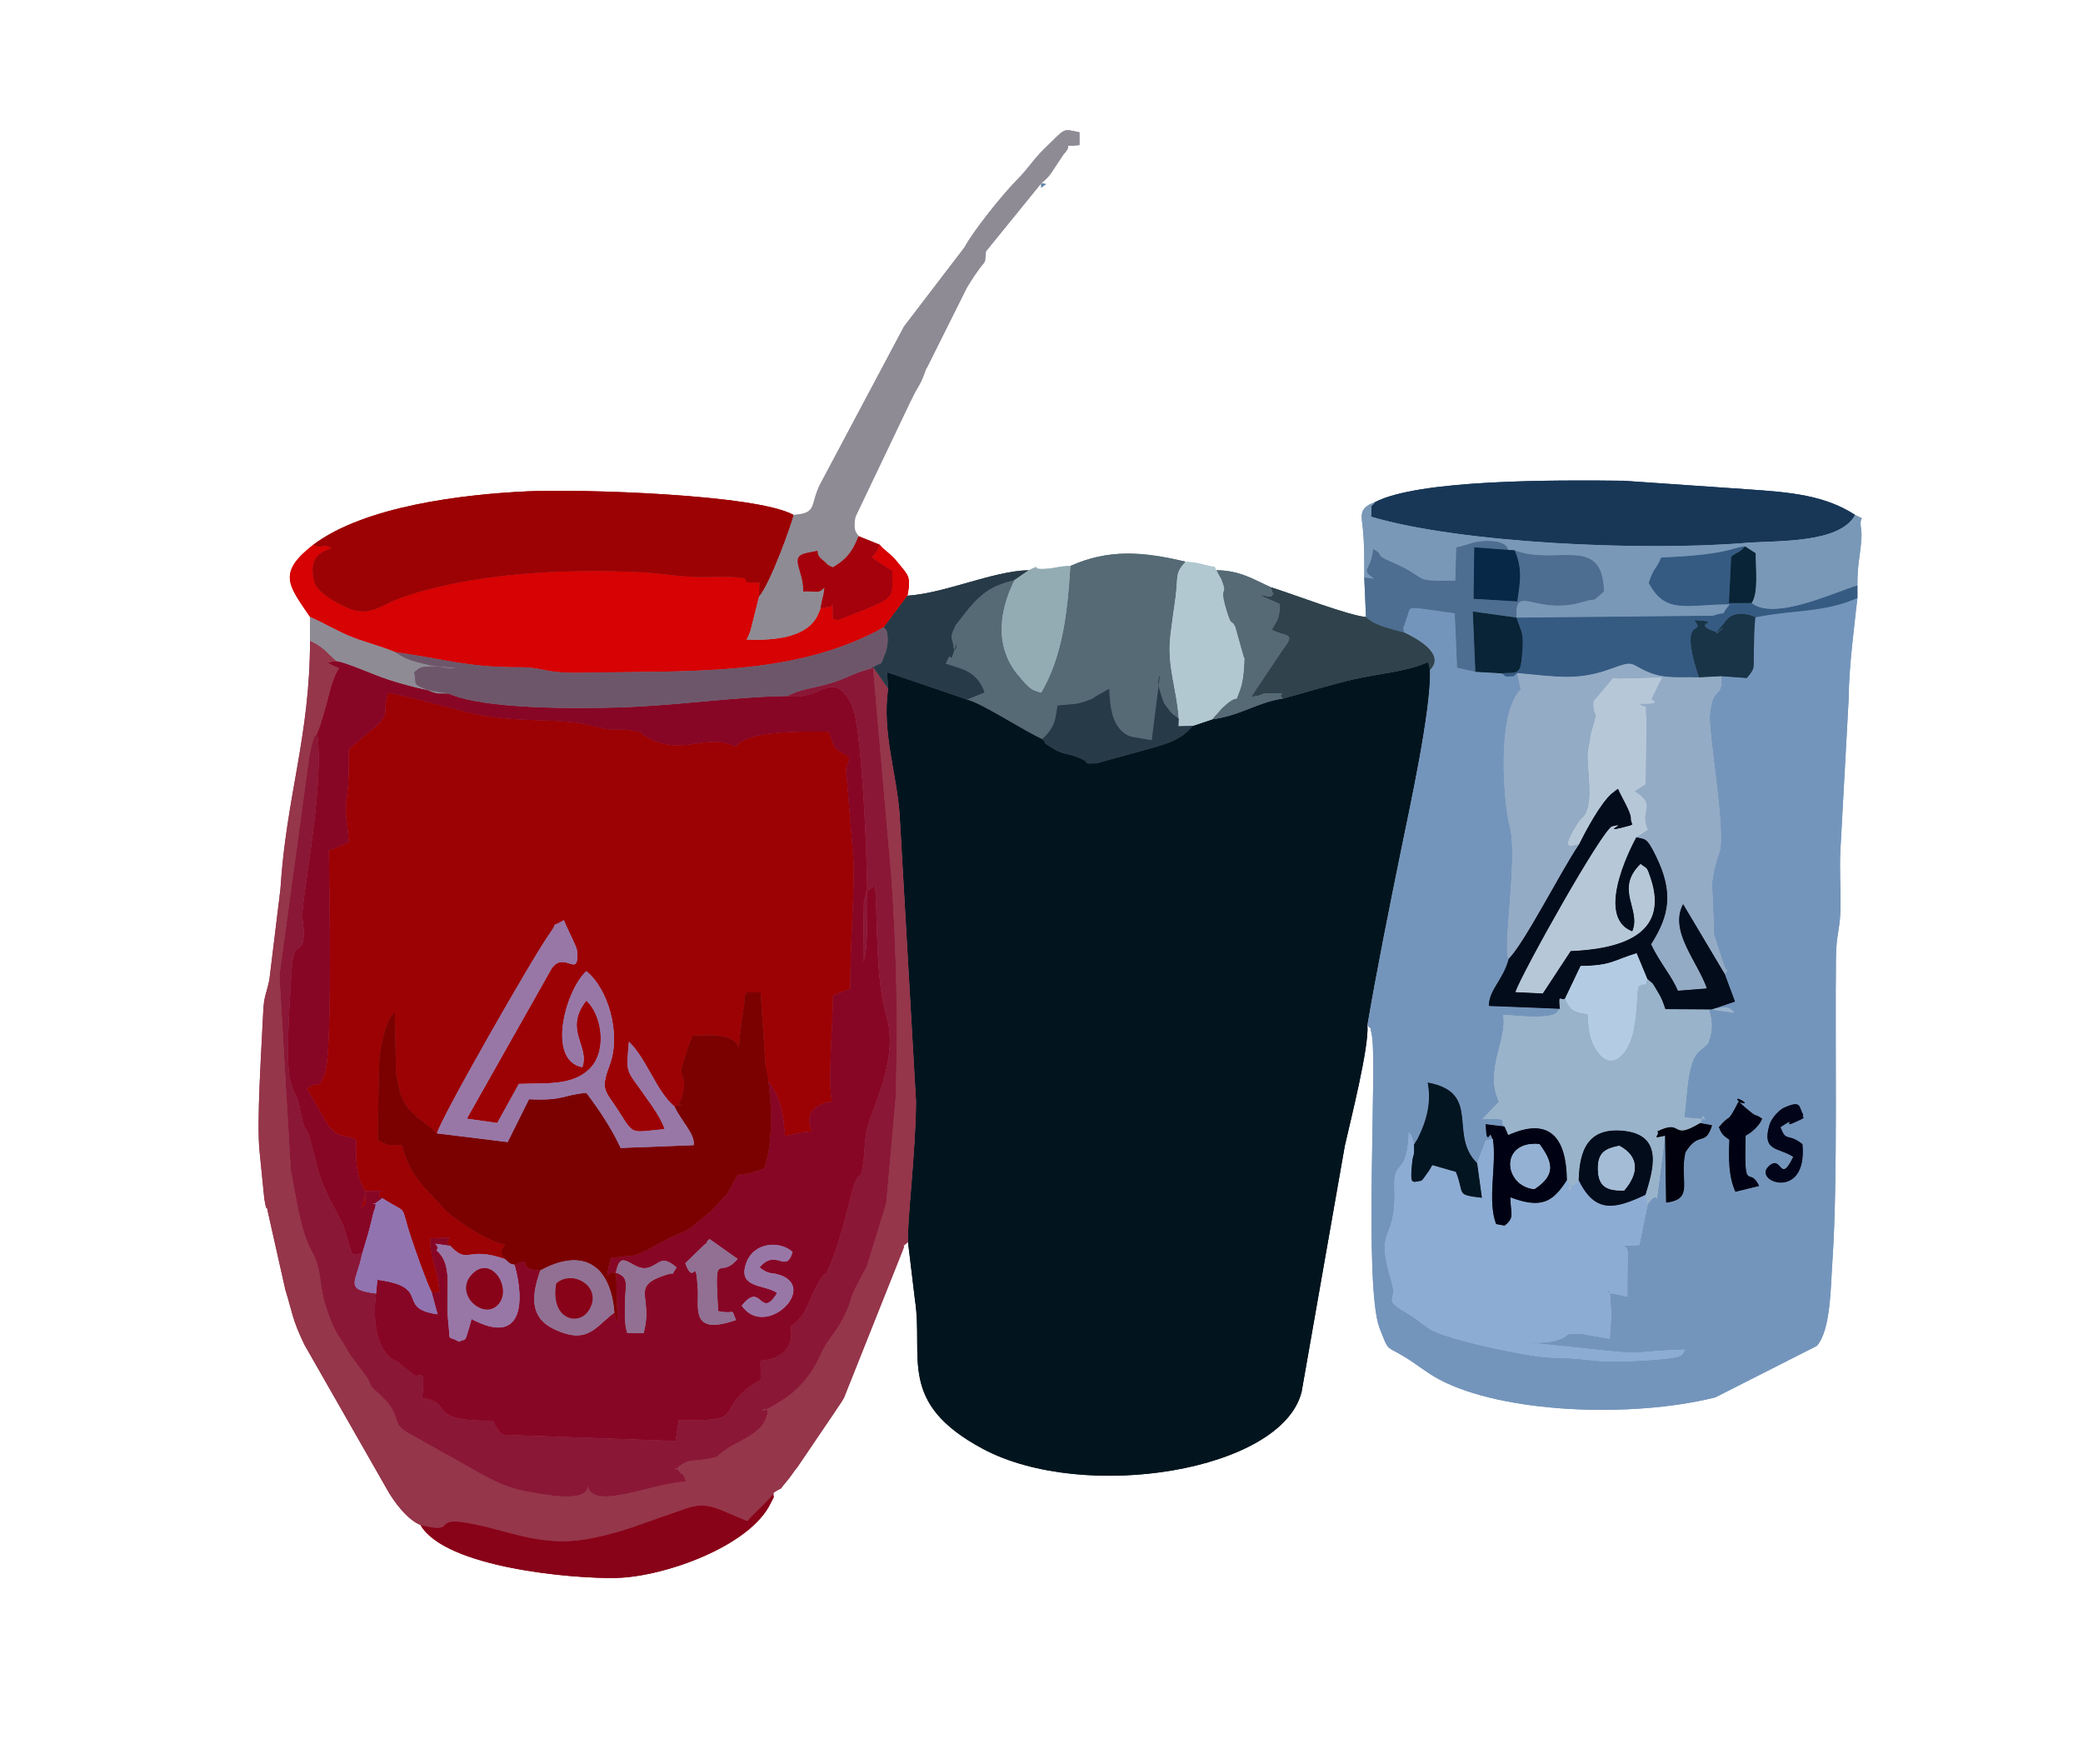 <?xml version="1.0" encoding="UTF-8"?>
<!DOCTYPE svg PUBLIC "-//W3C//DTD SVG 1.1//EN" "http://www.w3.org/Graphics/SVG/1.1/DTD/svg11.dtd">
<!-- Creator: CorelDRAW 2020 (64 Bit) -->
<svg xmlns="http://www.w3.org/2000/svg" xml:space="preserve" width="172.839mm" height="146.384mm" version="1.1" style="shape-rendering:geometricPrecision; text-rendering:geometricPrecision; image-rendering:optimizeQuality; fill-rule:evenodd; clip-rule:evenodd"
viewBox="0 0 17283.9 14638.38"
 xmlns:xlink="http://www.w3.org/1999/xlink"
 xmlns:xodm="http://www.corel.com/coreldraw/odm/2003">
 <defs>
  <style type="text/css">
   <![CDATA[
    .fil35 {fill:#00010C}
    .fil30 {fill:#000213}
    .fil36 {fill:#02051A}
    .fil19 {fill:#020C1B}
    .fil0 {fill:#02151E}
    .fil29 {fill:#041522}
    .fil34 {fill:#082847}
    .fil33 {fill:#092436}
    .fil11 {fill:#183757}
    .fil32 {fill:#193447}
    .fil24 {fill:#273A47}
    .fil22 {fill:#30434C}
    .fil17 {fill:#365B83}
    .fil21 {fill:#4D6E91}
    .fil10 {fill:#556A75}
    .fil39 {fill:#6485AA}
    .fil16 {fill:#6E566A}
    .fil2 {fill:#7495BB}
    .fil14 {fill:#7998B7}
    .fil6 {fill:#7B0101}
    .fil20 {fill:#880218}
    .fil3 {fill:#880625}
    .fil5 {fill:#8A1736}
    .fil8 {fill:#8DACD3}
    .fil13 {fill:#8E8B95}
    .fil31 {fill:#917093}
    .fil27 {fill:#9173B0}
    .fil25 {fill:#93ACB4}
    .fil9 {fill:#94ABC5}
    .fil37 {fill:#94B1D4}
    .fil4 {fill:#95364A}
    .fil18 {fill:#9877A7}
    .fil12 {fill:#99B3CA}
    .fil1 {fill:#9C0204}
    .fil28 {fill:#A4010C}
    .fil38 {fill:#A4BCD6}
    .fil23 {fill:#B1C8D1}
    .fil26 {fill:#B3CCE4}
    .fil15 {fill:#B6C8D8}
    .fil7 {fill:#D60203}
   ]]>
  </style>
 </defs>
 <g id="Camada_x0020_1">
  <g id="_2485003746752">
   <path class="fil0" d="M10644.5 5796.52c-210.56,29.74 -349.93,140.95 -585.49,171.93l-163.63 54.49c-84.55,104.9 -181.72,137.93 -322.85,179.27l-476.4 131.62c-151.66,2.39 -18.1,3.12 -140.57,-45.97 -101.63,-40.73 -143.63,-26.73 -234.86,-87.94 -92.65,-62.17 -10.21,2.11 -71.69,-68.27 -153.07,-68.24 -508.23,-302.26 -626.05,-327.65l-662.55 -226.51 9.02 135.38c-52.71,373.11 73.83,702.41 96.45,1062.18l135.2 2365.17c-3.05,428.5 -74.76,994.93 -66.82,1164.02l58.04 482.78c72.76,477.13 -150.98,852.73 564.29,1234.65 838.86,447.9 2481.07,184.54 2643.62,-473.78l358.32 -2040.27c46.36,-206.84 202.62,-819.53 187.76,-1002.32 77.34,-454.75 182.06,-976.01 280.54,-1458.01 68.93,-337.38 251.4,-1169.18 238.92,-1489.93l-16.43 -64.41c-170.49,79.18 -423.84,99.09 -616.03,143.27 -182.84,42.04 -408.19,111.89 -588.79,160.3z"/>
   <path class="fil1" d="M3171.9 9940.73c233.08,148.36 139.3,28.26 242.05,334.67 41.76,124.52 122.58,354.74 166.59,442.88 79.47,27.02 66.38,-50.53 67.02,28.77 -16.65,-264.33 -81.38,-271.4 -77.27,-472.85 310.12,-11.61 68.3,-10.69 165.99,62.78 153.93,161.88 131.61,-3.16 451.98,108.88 -60.6,-67.5 -8.41,-81.28 0.07,-122.11 -126.86,-12.73 -441.08,-218.59 -517.14,-309.05l-65.78 -74.35c-125.68,-120.69 -228.78,-255.63 -268.04,-437.4 -128.91,-8.18 -109.95,10.62 -202.8,-45.27 2.71,-209.86 5.12,-426.91 11.81,-637.23 4.49,-140.88 60.33,-369.88 129.73,-423.46l9.56 493.58c30.97,220.14 67.96,306.45 235.05,424.53l41.57 31.84c6.46,5.19 15.32,12.99 21.14,17.91l42.39 39.06c18.67,-103.24 796.94,-1466.45 935.54,-1659.11 86.99,-120.93 -18,-32.37 117.98,-110.24 20.25,56.59 105.78,218.47 108.52,250.05 21.78,251.17 -101.11,-2.32 -209.58,149.94l-704.26 1246.76 252 35.81 179.14 -324.25c227.39,-8.4 454.93,18.06 595.69,-134.72 140.02,-151.98 88.18,-443.53 -35.65,-555.86 -191.07,243.8 31.63,376.35 -33.15,552.96 -300.84,-58.11 -137.37,-643.42 33.15,-797.93 170.96,133.79 296.18,509.04 192.93,782.96 -79.71,211.48 -33.76,205.5 77.78,381.69 127.51,201.44 95.09,171.8 378.67,146.07 -33.25,-97.8 -103.45,-190.31 -183.7,-304.49 -135.78,-193.18 -136.33,-151.52 -112.68,-421.59 151.51,147.62 225.48,409.36 377.96,537.9 141.37,-43.24 0.8,37.12 45.51,-42.29 31.55,-56.03 -7.34,41.03 21.91,-60.85 1.54,-5.34 4.03,-16.24 5.22,-21.63 25.7,-116.03 -19.25,-103.6 -14.86,-185.75l46.63 -155.64c3.68,-10.35 6.38,-19.42 10.11,-29.59 3.82,-10.42 7.6,-20.48 11.2,-30l25.16 -60.86c132.13,-2.59 239.68,-19.46 338.92,39.28 82.12,48.61 14.3,187.16 78.93,-226.92 33.68,-215.71 -18.63,-163.64 146.52,-171.85l40.82 611.36c23.78,132.45 -12.33,71.77 62.47,187.54 68.98,106.77 83.72,213.85 100.12,393.87 92.23,-18.45 108.54,-33.7 222.62,-38.14 -55.14,-126.5 -7.38,-213.27 134.49,-243.66l34.92 -4.51c-43.67,-102.55 4.75,-661.13 5.2,-881.84l142.8 -54.85c-0.5,-385.51 29.09,-649.61 29.29,-1038.73l-59.98 -734.55c-14.21,-81.86 15.95,-73.57 22.99,-147.17l-106.27 -64.31c-33.62,-37.58 -42.4,-97.87 -65.38,-147.26 -735.39,-17.9 -733.27,106.34 -775.73,122.9 -236.01,-116.12 -421.66,75.21 -701.17,-62.52 -169.91,-83.74 42.87,-29.43 -147.27,-70.01 -104.63,-22.32 -142.47,12.65 -284.29,-27.07 -354.62,-99.31 -651.27,-16.44 -1104.55,-128.53 -115.53,-28.57 -579.28,-156.22 -644.31,-154.8l-16.55 76.35c-10.34,92.51 14.4,93.7 -59.64,178.34 -4.33,4.96 -12.52,12.17 -17.15,17.16l-230.76 191.75c0.97,146.06 2.74,261.42 -16.48,397.84 -22.45,159.33 10.78,220.42 16.25,375.62l-165.35 70.55c1.4,191.37 34.91,1703.91 -35.9,1853.12 -75.7,159.5 6.68,29.03 -146.69,118.27l178.96 309.64c104.11,125.31 146.59,63.68 229.94,117.56 1.07,109.72 -6.55,199.89 23.6,304.25 40.98,141.81 80.93,90.5 16.86,262.38 56.3,-54.18 32.93,16.49 35.89,-141.71 284.73,-2.97 30.11,-11.59 140.74,58.13z"/>
   <path class="fil2" d="M14484.81 9422.4c-14.54,506.24 29.16,239.67 111.93,417.53l-197 48.14c-57.93,-127.87 -56.69,-277 -50.27,-430.39 -25.71,-24.42 -58.48,-26.33 -86.78,-105.82 101.25,-123.76 61.66,-11.84 161.59,-209.17 179.16,58.13 -172.88,-138.53 97.81,80.12 63.16,51.02 26.02,9.61 99.91,58.5 -20.27,57.83 -92.64,119.82 -137.19,141.09zm288.98 -70.54c48.75,130.2 57.84,42.22 182.59,141.09 44.65,479.41 -420.55,311.05 -279.67,182.57 112.51,-102.6 88.07,158.45 202.67,-76.75 -117.01,-79.08 -265.16,-41.25 -196.98,-266.71 18.19,-60.14 85.22,-125.66 118.22,-140.47 153.24,-68.75 122.14,-6.62 161.28,54.45 -17.18,40.69 54.26,10.4 -78.41,70.14 -98.93,44.56 44.1,-64.2 -109.7,35.68zm-208.63 -4229.52c-11.52,103.13 -9.14,179.33 -12.4,281.28 -4.92,154.03 14.67,132.24 -58.19,222.18l-211.21 -15.64c10.75,197.8 -71.19,66.59 -95.87,317.92 -13.61,138.63 121.49,896.75 86.63,1115.72 -5.88,36.92 -78.13,203.54 -66.31,340.44l11.84 267.36c-0.67,9.91 -1.24,91.47 -1.13,92.33l87.88 270.82c17.04,54.81 49.04,14.12 5.11,67.44l84.94 228.18 -192.38 64.79 184.83 27.37c-47.51,-66.06 -83.59,-35.46 -209.19,-32.9 22.64,87.84 34.22,149.19 9.56,234.89 -23,79.95 -15.18,45.86 -43.91,78.06l-56.5 48.32c-95.51,110.93 -88.18,378.59 -114.32,540.34l176.37 15.6c-62.92,-62.37 3.79,-42.54 -43.91,31.49l99.24 18.37c-59,184.26 -102.64,38.25 -220.91,223.44 -54.04,240.35 78.47,389.06 -160.68,417.96l-8.4 -555.52 -68.39 528.17c0.83,0.39 -1.99,-39.3 -43.8,0.32l-30.88 35.53 -70.86 344.5c-108.28,0.64 -118.77,20.36 -169.32,-24.74 101.05,89.98 66.6,-45.4 70.73,452.97 -82.18,-24.04 -171.48,-21.9 -208.37,-66.91 87.54,66.74 50.37,-67.61 72.54,169.4 5.39,57.62 -7.2,184.99 -10.74,245.8l-241.89 -41.97c-172.11,-2.91 -62.3,17.44 -210.69,58.55 -156.06,43.24 -367.89,-16.18 -427.88,15.67 52.11,-36.81 958.86,92.04 1087.66,84.07 84.16,-5.2 283.78,-25.68 421.43,-25.52 -42.83,42.26 15.21,63.7 -260.17,83.78 -530.11,38.64 -439.54,-9.11 -853.04,-17.67 -182.33,-3.78 -867.65,-149.09 -1006.31,-235.79 -63.11,-39.46 -105.98,-80.99 -173.51,-121.6 -241.32,-145.14 -90.61,-90.61 -145.1,-269.5 -147.88,-485.46 43.3,-312.64 22.8,-786.53 -10.43,-240.98 111.11,-88.4 119.27,-457.51 25.42,37.67 24.79,21.16 42.77,104.22l29.82 -48.14c78.37,-156.24 115.13,-304.74 84.06,-467.93 452.18,83.99 168.67,430.75 410.22,669.15l71.07 -186.5c3.1,-1.53 14.27,-4.52 17.4,-5.65l42.35 -6.99c-10.18,-10.86 -19.3,-45.32 -22.85,-38.38 -39.9,77.96 -31.87,-76.04 -38.08,-86.02l157.58 19.7c-52.17,-40.28 62.74,-74.9 -183.88,-61.11l137.91 -145.73c-122.27,-256.85 69.44,-512.36 35.2,-717.48 82.87,-0.58 153.43,10.85 224.02,12.1 242.51,4.31 215.2,-39.46 245.3,-65.19l-588.55 -23.36c-0.18,-134.73 120.76,-217.91 164.54,-390.63 -55.12,-66.56 81.23,-855.96 6.82,-1110.02 -41.97,-143.26 -117.44,-909.65 92.94,-1125.9l-28.13 -136.14c-54.99,40.34 6.3,22.31 -77.61,29.79 -6.8,0.6 -25.58,0.45 -30.87,-10.49 -5.98,-12.39 -21.63,-11.71 -32.61,-17.23l-206.65 -11.83 -151.99 -33.52 -19.31 -451.67c-441.92,-60.93 -355.65,-65.65 -397.61,34.02l-14.98 45.52c-16.14,60.96 -20.33,11.98 -7.63,79.57 98.05,45.96 346.54,178.32 214.77,309.6 12.48,320.75 -169.99,1152.55 -238.92,1489.93 -98.48,482 -203.2,1003.26 -280.54,1458.01 49.98,62.46 12.63,-20.95 35.65,77.54 49.1,210.13 -69.76,2094.94 66.45,2439.79 79.98,202.47 46.22,135.91 216.87,241.69 100.87,62.53 172.86,125.75 277.24,181.31 522.74,278.23 1588.69,323.73 2290.37,148.68l842.67 -427.17c116.11,-133.24 114.13,-487.3 129.9,-716.62 44.38,-645.37 20,-1805.31 28.72,-2511 2.42,-195.92 35.67,-224.56 38.08,-420.47 1.84,-149 -9.51,-313.1 -1.57,-460.13l69.51 -1270.87c0.2,-247.44 46.85,-595.53 71.75,-826.1 -280.33,123.28 -524.35,94.72 -846.77,160.39z"/>
   <path class="fil3" d="M5844.88 10327.35c4.65,-5.36 17.61,-8.57 21.07,-22.92 3.63,-15.06 14.44,-16.33 22.18,-24l232.93 164.9c-157.1,188.04 -193.85,-111.31 -161.98,432.98 159.81,31.54 98.71,-39.16 148.15,74.02 -384.54,135.09 -306.76,-101.52 -317.59,-262.22 -19.86,-294.52 -29.01,-3.31 -103.78,-209.51l159.02 -153.25zm603.8 400.17c-105.08,-73.38 -338.41,-34.34 -254.37,-255.17 60.74,-159.6 267.49,-185.72 382.59,-85.43 -54.66,190.14 -135.21,-35.09 -273.95,128.96 74.8,58.33 94.79,42.72 143.57,55.24 365.7,93.86 -93.5,549.87 -292.21,262.22 167.88,-212.36 150.5,125.9 294.37,-105.82zm-3816.98 -4643.39c61.4,432.29 -121.88,1332.21 -122.31,1503.51 -0.18,69.96 14.21,108.26 12.31,153.17 -9.53,225.69 -86.9,4.6 -103.82,337.59 -12.53,246.62 -55.8,757.05 -1.5,917.93 49.82,147.64 41,43.71 81.08,244.93 41.32,207.41 40.6,57.82 85.43,248.85l64.5 249.47c100.36,274.64 172.81,337.54 209.64,455.34 82.16,262.74 42.82,206.81 147.84,207.48 23.2,-79.34 48.43,-157.15 65.86,-227.51 3.56,-14.39 28.05,-115.67 28.98,-118.05 62.96,-160.32 -82.9,8.63 72.19,-116.11 -110.63,-69.72 143.99,-61.1 -140.74,-58.13 -2.96,158.2 20.41,87.53 -35.89,141.71 64.07,-171.88 24.12,-120.57 -16.86,-262.38 -30.15,-104.36 -22.53,-194.53 -23.6,-304.25 -83.35,-53.88 -125.83,7.75 -229.94,-117.56l-178.96 -309.64c153.37,-89.24 70.99,41.23 146.69,-118.27 70.81,-149.21 37.3,-1661.75 35.9,-1853.12l165.35 -70.55c-5.47,-155.2 -38.7,-216.29 -16.25,-375.62 19.22,-136.42 17.45,-251.78 16.48,-397.84l230.76 -191.75c4.63,-4.99 12.82,-12.2 17.15,-17.16 74.04,-84.64 49.3,-85.83 59.64,-178.34l16.55 -76.35c65.03,-1.42 528.78,126.23 644.31,154.8 453.28,112.09 749.93,29.22 1104.55,128.53 141.82,39.72 179.66,4.75 284.29,27.07 190.14,40.58 -22.64,-13.73 147.27,70.01 279.51,137.73 465.16,-53.6 701.17,62.52 42.46,-16.56 40.34,-140.8 775.73,-122.9 22.98,49.39 31.76,109.68 65.38,147.26l106.27 64.31c-7.04,73.6 -37.2,65.31 -22.99,147.17l59.98 734.55c-0.2,389.12 -29.79,653.22 -29.29,1038.73l-142.8 54.85c-0.45,220.71 -48.87,779.29 -5.2,881.84l-34.92 4.51c-141.87,30.39 -189.63,117.16 -134.49,243.66 -114.08,4.44 -130.39,19.69 -222.62,38.14 -16.4,-180.02 -31.14,-287.1 -100.12,-393.87 -74.8,-115.77 -38.69,-55.09 -62.47,-187.54 55.59,237.18 68.22,654.57 -13.92,849.1 -292.73,119.11 -146.72,-58.61 -308.01,214.47l-123.44 132.25c-321.14,274.47 -124.74,93.48 -546.85,336.37l-86.56 36.62c-8.39,1.93 -17.89,2.98 -26.99,4.53l-179.75 18.06c-58.63,275.86 -18.55,74.11 41.93,132.69 38.69,-236.84 136.2,-21.22 263.18,-50.19 100.61,-22.95 109.84,-117.17 243.12,-3.14 -68.61,96.37 28.26,13.64 -141.75,80.75 -228.68,90.28 -51.46,182.65 -133.21,465.14l-137.14 -3.44c-25.14,-103.89 -18.07,-153.17 -16.41,-260.98 2.17,-140.91 36.74,-195.98 -74.14,-238.17l11.95 420.47 -26.09 -87.97c-153.49,108.38 -214.78,272.5 -499.58,137.23 -203.41,-96.61 -191.23,-275.19 -115.46,-487.63 -231.24,-14.48 -31.12,-124.24 -213.23,-47.29 83.04,295.76 76.26,681.35 -357.06,450.41 -4.31,7.57 -4.25,20.1 -5.93,25.44 -57.38,182.25 -26.7,131.36 -99.89,161.97 -100.59,-60.1 -67.57,22.61 -88.06,-166.99 -26.87,-248.68 47.37,-466.99 -96.97,-590.04 43.18,-61.49 -108.79,-67.93 114.31,-37.8 -97.69,-73.47 144.13,-74.39 -165.99,-62.78 -4.11,201.45 60.62,208.52 77.27,472.85 -0.64,-79.3 12.45,-1.75 -67.02,-28.77l50.96 186.94c-358.48,-50.56 -38.28,-226.05 -500,-286.59l-10.83 114.4c-23.39,163.55 -16.89,437.83 132.98,541.04 6.08,4.18 16.18,8.18 22.49,12.44 6.55,4.42 16.26,9.17 22.81,13.82l145.56 114.12c26.1,15.23 95.6,-87.15 57.7,184.41 279.92,37.15 8.86,193.81 586.98,188.19 5.38,6.96 9.96,11.4 12.11,23.46 2.87,16.08 20.68,37.65 26.27,44.27 27.58,32.68 5.36,25.8 53.11,50.02l1425.26 51.01 26.59 -174.31c566.58,14.71 307.68,-63.23 581.2,-272.04 123.8,-94.52 96.28,2.45 96.29,-219.98 168.8,-11.78 275.89,-100.65 253.12,-270.84 -0.23,-1.72 -4.21,-9.57 -2.35,-13.88 132.6,-89.26 139.86,-197.52 215.01,-336.15 89.16,-164.46 54.95,-32.75 110.33,-168.36 115.96,-283.98 179.65,-623.15 203.8,-679.82 53.35,-125.26 47.09,-6.2 70.9,-158.2 16.61,-106 10.16,-185.68 32.51,-289.06 40.38,-186.84 270.16,-583.06 160.01,-953.22 -88.17,-296.28 -69.44,-748.23 -91.97,-1074.52 -120.83,101.24 -45.56,-12.17 -93.34,135.09l-5.85 496.82c80.36,-70.48 6.6,-1813.68 -77.05,-2076.6 -13.86,-43.57 -18.16,-60.67 -41.45,-96.86 -152.97,-237.74 -229.76,11.93 -506.93,-28.88 -454.88,6.22 -926.49,82.12 -1424.64,95.54 -351.76,9.47 -1101.85,13.92 -1388.54,-115.66 -175.93,-21.57 -355.43,-69.38 -507.83,-118.55 -111.14,-35.86 -342.85,-141.28 -424.7,-151.59l-75.77 10.85c151.75,98.05 94.53,-42.71 19.93,244.47 -23.44,90.26 -67.97,260.54 -103.51,344.07z"/>
   <path class="fil4" d="M3489.54 12653.48c387.81,95.91 -44.85,-145.13 674.69,49.31 236.29,63.85 459.19,121.32 758.39,58.25 277.38,-58.47 419.48,-125.85 643.31,-200.19 177.21,-58.85 238.17,-105.78 421.54,-29.6l212.82 90.13c47.04,-58.73 238.3,-227.9 217.12,-236.01 106.34,-66.84 24.88,4.37 113.58,-99.2 31.55,-36.83 51.09,-71.59 90.38,-120.28l313.33 -462.34c20.91,-34.83 35.24,-47.38 68.86,-107.52l483.74 -1214.06c48.05,-115.36 -49.59,13.5 46.96,-77.73 -7.94,-169.09 63.77,-735.52 66.82,-1164.02l-135.2 -2365.17c-22.62,-359.77 -149.16,-689.07 -96.45,-1062.18l-126.41 -180.93 152.23 1740.46c43.52,636.71 55.18,1192.95 36.48,1833.2l-78.38 878.77 -162.37 526.97c-199.67,357.23 -78.22,195.38 -202.51,437.99 -57.8,112.82 -125.92,168.26 -175.38,280.79 -68.61,156.08 -170.69,290.49 -320.76,386.34 -314.88,201.1 -86.05,-24.29 -130.32,132.89 -34.11,121.14 -167.53,178.93 -273.91,236.96 -46.19,25.2 -38.06,22.11 -64.88,40.31 -114.69,77.85 -32.35,55.98 -171.73,80.57 -127.11,22.43 -134.17,-10.9 -245.55,82.73 -2.35,32.12 -25.89,-48.58 35.84,25.84 32.98,39.76 13.59,-20.56 49.77,77.85 -267.47,4.13 -810.66,265.45 -815.49,11.3 31.38,174.14 -341.42,96.84 -451.66,79.68 -294.05,-45.76 -424.99,-159.63 -765.56,-342.91l-254.46 -143.25c-182.08,-91.61 -47.39,-148.15 -259.52,-333.54 -123.66,-108.08 -30.72,-54.35 -134.03,-183.55l-104.36 -138.55c-110.57,-201.64 -117.69,-152.16 -200.45,-397.88 -64.29,-190.91 -30.92,-306.81 -113.82,-454.14 -96.41,-171.35 -127.92,-418.07 -179.26,-686.4l-94.23 -1610.05 245.34 -1798.06c3.29,-17.39 16.75,-92.67 24.2,-117.26 22.05,-72.78 10.64,-56.49 43.45,-94.87 35.54,-83.53 80.07,-253.81 103.51,-344.07 74.6,-287.18 131.82,-146.42 -19.93,-244.47l75.77 -10.85 -103.15 -96.78c-65.2,-49.82 -45.63,-35.14 -115.47,-72.06 0,793.59 -197.47,1291.34 -245.68,2061.88l-92.1 754.46c-27.06,124.19 -44.69,131.01 -50.82,266.64 -14.12,312.76 -56.1,920.68 -29.53,1159.47l38.64 386.95c23.17,134.63 16.2,41.77 26.45,93.06 1.09,5.5 3.21,15.17 4.04,20.74l144.33 642.18c60.08,191.91 53.51,238.03 157.96,455.49l681.52 1193.44c59.2,108.4 170.73,257.41 282.3,303.27z"/>
   <path class="fil5" d="M6536.76 5775c277.17,40.81 353.96,-208.86 506.93,28.88 23.29,36.19 27.59,53.29 41.45,96.86 83.65,262.92 157.41,2006.12 77.05,2076.6l5.85 -496.82c47.78,-147.26 -27.49,-33.85 93.34,-135.09 22.53,326.29 3.8,778.24 91.97,1074.52 110.15,370.16 -119.63,766.38 -160.01,953.22 -22.35,103.38 -15.9,183.06 -32.51,289.06 -23.81,152 -17.55,32.94 -70.9,158.2 -24.15,56.67 -87.84,395.84 -203.8,679.82 -55.38,135.61 -21.17,3.9 -110.33,168.36 -75.15,138.63 -82.41,246.89 -215.01,336.15 -1.86,4.31 2.12,12.16 2.35,13.88 22.77,170.19 -84.32,259.06 -253.12,270.84 -0.01,222.43 27.51,125.46 -96.29,219.98 -273.52,208.81 -14.62,286.75 -581.2,272.04l-26.59 174.31 -1425.26 -51.01c-47.75,-24.22 -25.53,-17.34 -53.11,-50.02 -5.59,-6.62 -23.4,-28.19 -26.27,-44.27 -2.15,-12.06 -6.73,-16.5 -12.11,-23.46 -578.12,5.62 -307.06,-151.04 -586.98,-188.19 37.9,-271.56 -31.6,-169.18 -57.7,-184.41l-145.56 -114.12c-6.55,-4.65 -16.26,-9.4 -22.81,-13.82 -6.31,-4.26 -16.41,-8.26 -22.49,-12.44 -149.87,-103.21 -156.37,-377.49 -132.98,-541.04 -271.21,-35.03 -165.99,-86.37 -115.8,-330.63 -105.02,-0.67 -65.68,55.26 -147.84,-207.48 -36.83,-117.8 -109.28,-180.7 -209.64,-455.34l-64.5 -249.47c-44.83,-191.03 -44.11,-41.44 -85.43,-248.85 -40.08,-201.22 -31.26,-97.29 -81.08,-244.93 -54.3,-160.88 -11.03,-671.31 1.5,-917.93 16.92,-332.99 94.29,-111.9 103.82,-337.59 1.9,-44.91 -12.49,-83.21 -12.31,-153.17 0.43,-171.3 183.71,-1071.22 122.31,-1503.51 -32.81,38.38 -21.4,22.09 -43.45,94.87 -7.45,24.59 -20.91,99.87 -24.2,117.26l-245.34 1798.06 94.23 1610.05c51.34,268.33 82.85,515.05 179.26,686.4 82.9,147.33 49.53,263.23 113.82,454.14 82.76,245.72 89.88,196.24 200.45,397.88l104.36 138.55c103.31,129.2 10.37,75.47 134.03,183.55 212.13,185.39 77.44,241.93 259.52,333.54l254.46 143.25c340.57,183.28 471.51,297.15 765.56,342.91 110.24,17.16 483.04,94.46 451.66,-79.68 4.83,254.15 548.02,-7.17 815.49,-11.3 -36.18,-98.41 -16.79,-38.09 -49.77,-77.85 -61.73,-74.42 -38.19,6.28 -35.84,-25.84 111.38,-93.63 118.44,-60.3 245.55,-82.73 139.38,-24.59 57.04,-2.72 171.73,-80.57 26.82,-18.2 18.69,-15.11 64.88,-40.31 106.38,-58.03 239.8,-115.82 273.91,-236.96 44.27,-157.18 -184.56,68.21 130.32,-132.89 150.07,-95.85 252.15,-230.26 320.76,-386.34 49.46,-112.53 117.58,-167.97 175.38,-280.79 124.29,-242.61 2.84,-80.76 202.51,-437.99l162.37 -526.97 78.38 -878.77c18.7,-640.25 7.04,-1196.49 -36.48,-1833.2l-152.23 -1740.46 -14.68 14.49c-164.54,41.7 -205.14,87.86 -372.89,132.87 -102.73,27.56 -233.88,45.13 -318.69,95.7z"/>
   <path class="fil6" d="M5596.16 9179.86c56.51,123.14 173.74,230.13 159.79,321.87l-605.85 23.27c-73.7,-158.34 -170.08,-305.14 -284.9,-457.3 -199.32,17.51 -186.82,66.99 -475.9,52.9l-176.77 355.33 -586.71 -72.02 -42.39 -39.06c-5.82,-4.92 -14.68,-12.72 -21.14,-17.91l-41.57 -31.84c-167.09,-118.08 -204.08,-204.39 -235.05,-424.53l-9.56 -493.58c-69.4,53.58 -125.24,282.58 -129.73,423.46 -6.69,210.32 -9.1,427.37 -11.81,637.23 92.85,55.89 73.89,37.09 202.8,45.27 39.26,181.77 142.36,316.71 268.04,437.4l65.78 74.35c76.06,90.46 390.28,296.32 517.14,309.05 -8.48,40.83 -60.67,54.61 -0.07,122.11 57.8,52.81 46.68,37.38 81.62,48.13 182.11,-76.95 -18.01,32.81 213.23,47.29 339.3,-185.95 581.37,-64.83 615.04,350.4l26.09 87.97 -11.95 -420.47 -3.65 10.03c-60.48,-58.58 -100.56,143.17 -41.93,-132.69l179.75 -18.06c9.1,-1.55 18.6,-2.6 26.99,-4.53l86.56 -36.62c422.11,-242.89 225.71,-61.9 546.85,-336.37l123.44 -132.25c161.29,-273.08 15.28,-95.36 308.01,-214.47 82.14,-194.53 69.51,-611.92 13.92,-849.1l-40.82 -611.36c-165.15,8.21 -112.84,-43.86 -146.52,171.85 -64.63,414.08 3.19,275.53 -78.93,226.92 -99.24,-58.74 -206.79,-41.87 -338.92,-39.28l-25.16 60.86c-3.6,9.52 -7.38,19.58 -11.2,30 -3.73,10.17 -6.43,19.24 -10.11,29.59l-46.63 155.64c-4.39,82.15 40.56,69.72 14.86,185.75 -1.19,5.39 -3.68,16.29 -5.22,21.63 -29.25,101.88 9.64,4.82 -21.91,60.85 -44.71,79.41 95.86,-0.95 -45.51,42.29z"/>
   <path class="fil7" d="M2572.43 5118.46c133.44,59.35 227.62,120.14 356.39,170.17 114.59,44.53 235.16,72.98 349.26,121.81 406.91,55.48 589.6,126.08 1023.97,125.49 221.58,-0.3 206.72,52.78 527.23,45.94 884.85,-18.88 1766.7,35.71 2505,-378.01l195.18 -261.17c32.45,-160.93 4.95,-169.28 -71.41,-265.17 -74.17,-93.14 -120.63,-108.3 -159.16,-158.11l-26.57 59.39c-3.43,6.29 -30.89,38.42 -39.47,46.43 69.84,45.13 113.23,75.96 171.53,111.05 -3.39,253.74 52.07,210.89 -458.05,411.04 -34.94,-45.24 -37.82,74.46 -37.23,-133.8 -36.9,46.08 -20.98,4.46 -100.95,37.64 -23.14,30.28 -35.99,281.93 -614.53,255.09 6.89,-6.62 12.35,-16.08 33.74,-74.12l70.73 -282.42 3.59 -115.31c-283.71,6.05 133.63,-60.21 -458.21,-45.75 -158.24,3.87 -346.61,-31.46 -519.65,-40.29 -630.47,-32.19 -1410.24,4.35 -1999.02,212.75 -156.36,55.34 -244.55,150.35 -406.79,95.46 -99.62,-33.71 -273.91,-133.45 -307.42,-216.73 -46.12,-177.44 3.45,-245.49 139.05,-291.61 -67.12,-44.65 -82.65,11.58 -149.65,-28.82 -302.12,235.74 -206.48,334.77 -27.56,599.05z"/>
   <path class="fil1" d="M2599.99 4519.41c67,40.4 82.53,-15.83 149.65,28.82 -135.6,46.12 -185.17,114.17 -139.05,291.61 33.51,83.28 207.8,183.02 307.42,216.73 162.24,54.89 250.43,-40.12 406.79,-95.46 588.78,-208.4 1368.55,-244.94 1999.02,-212.75 173.04,8.83 361.41,44.16 519.65,40.29 591.84,-14.46 174.5,51.8 458.21,45.75l-3.59 115.31c91.74,-100.11 276.21,-614.01 286.74,-677.21 -307.8,-172.28 -1777.69,-215.98 -2207.08,-195.9 -544.93,25.47 -1352.03,123.47 -1777.76,442.81z"/>
   <path class="fil8" d="M13673.18 9986.6l-19.75 -73.32c-247.36,116.58 -416.94,162.09 -553.93,-121.61 -7.65,9.98 -17.31,25.24 -24.54,28.65 -5.24,2.47 -19.39,10.17 -24.62,11.86 -97.25,31.49 50.68,90.23 -48.89,-40.47 -116.21,181.07 -209.66,239.96 -469.3,142.68 3.08,141.12 38.38,167.53 -48.05,234.77l-70.4 -13.21c-75.04,-201.18 6.94,-491.43 -26.28,-704.19l-42.35 6.99c-3.13,1.13 -14.3,4.12 -17.4,5.65l-71.07 186.5 39.88 287.33c-224.47,-26.85 -140.36,-26.32 -216.03,-215.28l-195.85 -56.08c-5.64,6.72 -9.98,18.31 -13,22.89 -2.98,4.52 -9.48,16.86 -13.38,22.23 -78.13,107.43 -43.19,77.89 -124.38,95.03 -9.38,-15.94 -35.75,27.92 -17.2,-155.46 9.86,-97.47 21.23,-37.79 15.86,-153.74 -17.98,-83.06 -17.35,-66.55 -42.77,-104.22 -8.16,369.11 -129.7,216.53 -119.27,457.51 20.5,473.89 -170.68,301.07 -22.8,786.53 54.49,178.89 -96.22,124.36 145.1,269.5 67.53,40.61 110.4,82.14 173.51,121.6 138.66,86.7 823.98,232.01 1006.31,235.79 413.5,8.56 322.93,56.31 853.04,17.67 275.38,-20.08 217.34,-41.52 260.17,-83.78 -137.65,-0.16 -337.27,20.32 -421.43,25.52 -128.8,7.97 -1035.55,-120.88 -1087.66,-84.07 59.99,-31.85 271.82,27.57 427.88,-15.67 148.39,-41.11 38.58,-61.46 210.69,-58.55l241.89 41.97c3.54,-60.81 16.13,-188.18 10.74,-245.8 -22.17,-237.01 15,-102.66 -72.54,-169.4 36.89,45.01 126.19,42.87 208.37,66.91 -4.13,-498.37 30.32,-362.99 -70.73,-452.97 50.55,45.1 61.04,25.38 169.32,24.74l70.86 -344.5z"/>
   <path class="fil9" d="M12590.24 5583.6l28.13 136.14c-210.38,216.25 -134.91,982.64 -92.94,1125.9 74.41,254.06 -61.94,1043.46 -6.82,1110.02 132.81,-132.83 434.95,-731.11 583.2,-948.2 -21.69,-19.81 -184.03,98.9 -9.26,-175.51 42.3,-66.42 59.37,-38.72 84.39,-133.55 33.39,-126.53 -5.16,-316.25 -1.35,-453.53l26.44 -156.74c78.54,-257.42 12.23,-97.39 21.92,-269.74l163.15 -193.32c6.53,1.01 17.7,3.35 25.33,4.2 8.31,0.93 18.73,1.74 27.85,2.35l348.9 -9.08 -87.37 177.26c-6.37,6.77 114.16,44.5 -104.92,38.16 103.39,68.74 39.79,-40.78 64.26,125.09l-7.64 542.65 -93.02 59.56c197.03,119.9 33.97,157.38 111.66,317.46l-94.26 63.97c73.24,21.36 82.77,-7.97 164.54,160.87 142.87,295.01 111.93,485.09 -42.76,727.54 74.81,155.23 171.73,263.24 223.19,385.13l240.17 -19.18c-78.43,-225.14 -316.22,-476.72 -197.3,-699.46l345.78 580.6c43.93,-53.32 11.93,-12.63 -5.11,-67.44l-87.88 -270.82c-0.11,-0.86 0.46,-82.42 1.13,-92.33l-11.84 -267.36c-11.82,-136.9 60.43,-303.52 66.31,-340.44 34.86,-218.97 -100.24,-977.09 -86.63,-1115.72 24.68,-251.33 106.62,-120.12 95.87,-317.92l-186.01 9.63c-165.49,-5.86 -278.39,14.24 -416.07,-42.39 -162.15,-66.69 -110.9,-104.36 -308.22,-31.22 -278.04,103.05 -446.01,68.65 -782.82,37.42z"/>
   <path class="fil10" d="M8881.63 4695.78c-23.78,385.16 -65,749.43 -242.18,1051.75 -85.48,-25.09 -96.19,-30.82 -195.33,-150.81 -198.62,-240.39 -146.38,-545.85 -25.19,-784.69 -201.45,51.29 -286.06,104.8 -458.14,334.61 -50.28,67.14 -12.96,5.54 -41.54,62.57 -45.57,90.92 -13.96,90.48 -8.21,151.1 11,116.03 56.67,-131.39 -1.14,61.11 -30.17,100.45 -9.98,-48.74 -62.17,85.64 154.32,49.17 259.49,66.72 321.69,238.45l-146.46 58.49c117.82,25.39 472.98,259.41 626.05,327.65 103.65,-97.8 106.65,-153.69 125.5,-278.37 106.24,-11.27 158.95,-4.76 253.8,-42.09 83.47,-32.85 5.24,-0.03 85.32,-46.25l90.37 -50.48c5.69,141.41 18.64,340.43 181.06,397.61l171.32 29.74 68.28 -539.2c-29.51,50.15 -4.11,120.68 10.06,162.91 27,80.49 12.46,53.52 50.39,105.47 47.68,65.33 39.73,47 95.56,92.68 -15.22,-246.19 -99.57,-432.18 -69.02,-692.99 8.17,-69.72 28.15,-209.32 42.17,-312.01 24.37,-178.43 -9.2,-196.35 83.66,-298.17 -351.91,-83.42 -634.97,-107.67 -955.85,35.28z"/>
   <path class="fil11" d="M11408.61 4166.68c-59.89,75.49 -15.03,-14.24 -32.75,119.87 741.15,221.37 2265.72,287.56 3102.96,218.19 259.92,-21.53 785.57,7.74 914.09,-232.24 -251.12,-163.6 -534.48,-188.58 -896.85,-212.88l-1022.76 -70.72c-575.39,-7.1 -1705.18,-10.73 -2064.69,177.78z"/>
   <path class="fil12" d="M12987.18 8283.67c-34.88,29.14 -59.46,-57.54 -44.56,85.98 -30.1,25.73 -2.79,69.5 -245.3,65.19 -70.59,-1.25 -141.15,-12.68 -224.02,-12.1 34.24,205.12 -157.47,460.63 -35.2,717.48l-137.91 145.73c246.62,-13.79 131.71,20.83 183.88,61.11l30.31 71.01c343.93,-154.63 483.26,20.8 487.07,373.64 99.57,130.7 -48.36,71.96 48.89,40.47 5.23,-1.69 19.38,-9.39 24.62,-11.86 7.23,-3.41 16.89,-18.67 24.54,-28.65 6.33,-252.47 78.92,-437.88 370.69,-408.93 343.17,34.06 241.95,334.54 183.24,530.54l19.75 73.32 30.88 -35.53c41.81,-39.62 44.63,0.07 43.8,-0.32l68.39 -528.17c-130.03,31.11 -37.92,-0.14 -63.91,-35.45 222.56,-108.53 100.84,84.93 354.66,-68.8 47.7,-74.03 -19.01,-93.86 43.91,-31.49l-176.37 -15.6c26.14,-161.75 18.81,-429.41 114.32,-540.34l56.5 -48.32c28.73,-32.2 20.91,1.89 43.91,-78.06 24.66,-85.7 13.08,-147.05 -9.56,-234.89 125.6,-2.56 161.68,-33.16 209.19,32.9l-184.83 -27.37 -385.19 -2.42c-20.32,-59.48 -29.69,-89.35 -65.77,-147.92 -57.38,-93.16 -21.77,-46.98 -85.63,-103.98 -22.34,90.88 -2.47,11.92 -76.3,67 -16.18,158.7 -10.66,246.19 -44.54,388.02 -36.19,151.48 -166.01,326.42 -292.37,146.16 -70.22,-100.15 -72.24,-200.13 -79.13,-307.97 -115.16,-19.39 -140.91,-23.97 -187.96,-130.38z"/>
   <path class="fil13" d="M6584.83 4272.5c-10.53,63.2 -195,577.1 -286.74,677.21l-70.73 282.42c-21.39,58.04 -26.85,67.5 -33.74,74.12 578.54,26.84 591.39,-224.81 614.53,-255.09 18.01,-116.37 23.39,-80.99 33.16,-179.02 -46.98,59.84 -72.79,28.88 -176.42,35.05 4.06,-180.7 -125.63,-288.93 31.51,-319.86 164.46,-32.38 24.13,-16.67 143.3,70.78 32.73,24.02 8.16,22.98 71.36,49.02 134.57,-79 168.94,-153.83 212.99,-258.27 -19.39,-29.44 -49.41,-49.71 -26.19,-160.71l442.72 -927.88c2.13,-4.4 6.4,-13.75 8.42,-17.94l43.71 -87.42c24.93,-44.28 44.4,-72.12 64.15,-121.16l27.72 -73.32c2.36,-4.52 8.14,-13.26 10.77,-17.92l327.52 -656.43c180.31,-294.86 141.25,-147.17 158.03,-300.53l458.55 -564.38c23.98,-20.84 49.83,-42.7 71.11,-69.97 4.33,-5.55 10.51,-14.5 14.8,-20.48l98.31 -148.6c105.93,-115.04 -57.3,-57.56 133.24,-78.41l0 -105.82c-145.4,-30.79 -109.09,-39.79 -288.95,134.12 -97.07,93.86 -130.1,160.56 -231.51,262.53 -114.01,114.65 -359.94,419.7 -431.92,555.73l-489 639.75c-4.33,6.02 -10.84,14.08 -15.14,20.14l-697.85 1312.7c-83.55,173.37 -18.63,234.64 -217.71,249.64z"/>
   <path class="fil14" d="M11320.22 4791.85l81.7 9.92c-121.62,-89.84 -26.16,-51.44 -8.23,-246.84 99.21,52.02 -0.13,42.7 145.1,104.61 344.3,146.76 143.71,164.65 537.01,158.28l7.57 -276.26c99.36,-19.46 136.44,-47.93 225.68,-52.33 199.38,-9.84 201.7,66.96 206.62,73.56l52.72 3.22c344.4,132.91 731.43,-137.32 740.13,341.41 -116.35,104.27 -50.52,48.34 -159.89,82.48 -409.44,127.8 -582.29,-162.24 -565.41,135.09l1630.67 -16.05c144.47,-50.32 35.63,31.44 139.67,-95.53 -367.75,2.57 -532.7,84.65 -672.63,-176.54 39.17,-127.26 59.19,-105.45 102.84,-210.96 568.32,-22.23 598.8,-88.01 696.13,-92.25l87.46 56.3c-1,131.04 24.11,327.51 -33.45,412.97 183.11,153.02 690.25,-89.19 878.02,-145.51 0,-170.78 19.4,-228.43 29.58,-345.45 5.79,-66.5 7.31,-76.97 -1.27,-141.91 -13.53,-102.31 50.85,-46.58 -47.33,-97.56 -128.52,239.98 -654.17,210.71 -914.09,232.24 -837.24,69.37 -2361.81,3.18 -3102.96,-218.19 17.72,-134.11 -27.14,-44.38 32.75,-119.87 -140.29,49.49 -109.94,116.32 -100.09,219.08 13.52,141.06 11.7,262.66 11.7,406.09z"/>
   <path class="fil15" d="M13101.81 7007.46c58.07,-117.21 175.66,-336.91 269.07,-420.9 7.96,-7.16 19.91,-15.04 26.76,-20.8 7.04,-5.93 18.06,-14.79 28.12,-20.63 20.44,52.36 107.84,194.76 106.23,241.97 -2.2,64.55 52.37,47.62 -64.14,77.51 -193.09,49.52 59.08,-46.76 -91.2,-8.62 -77.6,19.69 -744.25,1207.96 -803.65,1376.06l228.67 11.26 231.19 -351.78c385.88,-16.52 824.25,-121.86 664.93,-602.06 -36.1,-108.82 -28.54,-76.61 -84.8,-122.09 -219.38,212.25 8.21,376.58 -69.27,559.4 -332.92,-127.49 34.07,-779.77 34.17,-780.09l94.26 -63.97c-77.69,-160.08 85.37,-197.56 -111.66,-317.46l93.02 -59.56 7.64 -542.65c-24.47,-165.87 39.13,-56.35 -64.26,-125.09 219.08,6.34 98.55,-31.39 104.92,-38.16l87.37 -177.26 -348.9 9.08c-9.12,-0.61 -19.54,-1.42 -27.85,-2.35 -7.63,-0.85 -18.8,-3.19 -25.33,-4.2l-163.15 193.32c-9.69,172.35 56.62,12.32 -21.92,269.74l-26.44 156.74c-3.81,137.28 34.74,327 1.35,453.53 -25.02,94.83 -42.09,67.13 -84.39,133.55 -174.77,274.41 -12.43,155.7 9.26,175.51z"/>
   <path class="fil16" d="M3278.08 5410.44c100.57,73.66 174.62,81.55 291.81,112.1l215.27 21.91c-72.1,1.42 -127.83,-14.38 -168.63,-15.76 -130.25,-4.41 -134.39,8.27 -182.7,48.92 29.59,112.29 -33.31,90.32 131.53,155.48 75.48,29.84 69.97,17.02 158.22,21.79 286.69,129.58 1036.78,125.13 1388.54,115.66 498.15,-13.42 969.76,-89.32 1424.64,-95.54 84.81,-50.57 215.96,-68.14 318.69,-95.7 167.75,-45.01 208.35,-91.17 372.89,-132.87 111.34,-72.36 65.32,5.52 122.96,-138.96 8.96,-22.44 18.05,-88.8 15.49,-114.39 -8.86,-88.5 -14.96,-61.04 -32.51,-89.22 -738.3,413.72 -1620.15,359.13 -2505,378.01 -320.51,6.84 -305.65,-46.24 -527.23,-45.94 -434.37,0.59 -617.06,-70.01 -1023.97,-125.49z"/>
   <path class="fil17" d="M12583.22 5124.99c39.15,125.12 59.63,115.22 48.84,274.27 -14.57,214.93 -34.37,176.36 -182.91,186.41 10.98,5.52 26.63,4.84 32.61,17.23 5.29,10.94 24.07,11.09 30.87,10.49 83.91,-7.48 22.62,10.55 77.61,-29.79 336.81,31.23 504.78,65.63 782.82,-37.42 197.32,-73.14 146.07,-35.47 308.22,31.22 137.68,56.63 250.58,36.53 416.07,42.39 -181.43,-547.62 64.49,-331.37 -36.85,-474.43 276.19,20.98 -69.67,17.1 187.41,101.64 168.8,-136.84 -126.08,134.31 51.39,-67.79 21.01,-23.92 54.3,-111.42 213.37,-78.19 7.75,1.62 20.4,8.07 26.62,9.82 6.2,1.74 18.49,5.62 25.87,11.5 322.42,-65.67 566.44,-37.11 846.77,-160.39l0 -104.53c-187.77,56.32 -694.91,298.53 -878.02,145.51l-187.81 1.02 19.04 -384.56c76.92,-59.13 47.77,-16.16 114.76,-85.73 -97.33,4.24 -127.81,70.02 -696.13,92.25 -43.65,105.51 -63.67,83.7 -102.84,210.96 139.93,261.19 304.88,179.11 672.63,176.54 -104.04,126.97 4.8,45.21 -139.67,95.53l-1630.67 16.05z"/>
   <path class="fil18" d="M3625.82 9403.91l586.71 72.02 176.77 -355.33c289.08,14.09 276.58,-35.39 475.9,-52.9 114.82,152.16 211.2,298.96 284.9,457.3l605.85 -23.27c13.95,-91.74 -103.28,-198.73 -159.79,-321.87 -152.48,-128.54 -226.45,-390.28 -377.96,-537.9 -23.65,270.07 -23.1,228.41 112.68,421.59 80.25,114.18 150.45,206.69 183.7,304.49 -283.58,25.73 -251.16,55.37 -378.67,-146.07 -111.54,-176.19 -157.49,-170.21 -77.78,-381.69 103.25,-273.92 -21.97,-649.17 -192.93,-782.96 -170.52,154.51 -333.99,739.82 -33.15,797.93 64.78,-176.61 -157.92,-309.16 33.15,-552.96 123.83,112.33 175.67,403.88 35.65,555.86 -140.76,152.78 -368.3,126.32 -595.69,134.72l-179.14 324.25 -252 -35.81 704.26 -1246.76c108.47,-152.26 231.36,101.23 209.58,-149.94 -2.74,-31.58 -88.27,-193.46 -108.52,-250.05 -135.98,77.87 -30.99,-10.69 -117.98,110.24 -138.6,192.66 -916.87,1555.87 -935.54,1659.11z"/>
   <path class="fil19" d="M13101.81 7007.46c-148.25,217.09 -450.39,815.37 -583.2,948.2 -43.78,172.72 -164.72,255.9 -164.54,390.63l588.55 23.36c-14.9,-143.52 9.68,-56.84 44.56,-85.98l128.16 -268.4c258.78,-3.51 266.57,-45.62 464.44,-105.66l87.7 211.23c63.86,57 28.25,10.82 85.63,103.98 36.08,58.57 45.45,88.44 65.77,147.92l385.19 2.42 192.38 -64.79 -84.94 -228.18 -345.78 -580.6c-118.92,222.74 118.87,474.32 197.3,699.46l-240.17 19.18c-51.46,-121.89 -148.38,-229.9 -223.19,-385.13 154.69,-242.45 185.63,-432.53 42.76,-727.54 -81.77,-168.84 -91.3,-139.51 -164.54,-160.87 -0.1,0.32 -367.09,652.6 -34.17,780.09 77.48,-182.82 -150.11,-347.15 69.27,-559.4 56.26,45.48 48.7,13.27 84.8,122.09 159.32,480.2 -279.05,585.54 -664.93,602.06l-231.19 351.78 -228.67 -11.26c59.4,-168.1 726.05,-1356.37 803.65,-1376.06 150.28,-38.14 -101.89,58.14 91.2,8.62 116.51,-29.89 61.94,-12.96 64.14,-77.51 1.61,-47.21 -85.79,-189.61 -106.23,-241.97 -10.06,5.84 -21.08,14.7 -28.12,20.63 -6.85,5.76 -18.8,13.64 -26.76,20.8 -93.41,83.99 -211,303.69 -269.07,420.9z"/>
   <path class="fil20" d="M3489.54 12653.48c205.27,355.36 1271.3,447.36 1623.96,438.74 401.81,-9.82 1112.03,-264.33 1281.71,-621.38 38.01,-79.98 20.53,-18.33 22.2,-85.47 21.18,8.11 -170.08,177.28 -217.12,236.01l-212.82 -90.13c-183.37,-76.18 -244.33,-29.25 -421.54,29.6 -223.83,74.34 -365.93,141.72 -643.31,200.19 -299.2,63.07 -522.1,5.6 -758.39,-58.25 -719.54,-194.44 -286.88,46.6 -674.69,-49.31z"/>
   <path class="fil21" d="M11320.22 4791.85l14.14 327.21c60.43,67.57 210.71,101.57 316.62,128.7 -12.7,-67.59 -8.51,-18.61 7.63,-79.57l14.98 -45.52c41.96,-99.67 -44.31,-94.95 397.61,-34.02l19.31 451.67 151.99 33.52 -21.3 -499.37 362.02 50.52c-16.88,-297.33 155.97,-7.29 565.41,-135.09 109.37,-34.14 43.54,21.79 159.89,-82.48 -8.7,-478.73 -395.73,-208.5 -740.13,-341.41 64.95,156.24 45.93,253.94 20.96,423.94l-362.16 -21.89 5.85 -426.58 282.63 21.31c-4.92,-6.6 -7.24,-83.4 -206.62,-73.56 -89.24,4.4 -126.32,32.87 -225.68,52.33l-7.57 276.26c-393.3,6.37 -192.71,-11.52 -537.01,-158.28 -145.23,-61.91 -45.89,-52.59 -145.1,-104.61 -17.93,195.4 -113.39,157 8.23,246.84l-81.7 -9.92z"/>
   <path class="fil22" d="M10644.5 5796.52c180.6,-48.41 405.95,-118.26 588.79,-160.3 192.19,-44.18 445.54,-64.09 616.03,-143.27l16.43 64.41c131.77,-131.28 -116.72,-263.64 -214.77,-309.6 -105.91,-27.13 -256.19,-61.13 -316.62,-128.7 -142.34,-10.14 -615.49,-193.65 -789.97,-246.92 28.78,105.53 39.53,28.58 0.79,79.45l-100.21 -15.72c59.52,28.41 116.96,46.64 174.94,76.84 -6.03,133.43 -14.16,114.22 -67.23,212.17 118.8,65.04 207.33,15.16 89.17,168.48l-259.82 387.73c119.01,-12.77 62.22,-27.4 135.63,-27.23 219.84,0.53 63.27,-15.81 126.84,42.66z"/>
   <path class="fil23" d="M9780.67 5963.67l-2.77 61.69 117.48 -2.42 163.63 -54.49 80.89 -91.59c163.26,-153.16 95.18,-4.45 150.91,-154.67 21.67,-58.43 30.83,-139.75 33.66,-204.32 5.57,-126.67 1.74,-31.45 -3.32,-65.04l-71.53 -254.73c-35.8,-70.18 -27.44,15.85 -74.94,-145.4 -63.89,-216.91 21.89,-89.79 -40.04,-247.34 -3.02,-7.68 -29.52,-48.62 -40.09,-74.31 -43.63,-52.68 42.28,-8.65 -103.44,-45.51 -54.66,-13.83 -69.95,-18.18 -153.63,-25.04 -92.86,101.82 -59.29,119.74 -83.66,298.17 -14.02,102.69 -34,242.29 -42.17,312.01 -30.55,260.81 53.8,446.8 69.02,692.99z"/>
   <path class="fil24" d="M7529.46 4942.69l-195.18 261.17c17.55,28.18 23.65,0.72 32.51,89.22 2.56,25.59 -6.53,91.95 -15.49,114.39 -57.64,144.48 -11.62,66.6 -122.96,138.96l14.68 -14.49 126.41 180.93 -9.02 -135.38 662.55 226.51 146.46 -58.49c-62.2,-171.73 -167.37,-189.28 -321.69,-238.45 52.19,-134.38 32,14.81 62.17,-85.64 57.81,-192.5 12.14,54.92 1.14,-61.11 -5.75,-60.62 -37.36,-60.18 8.21,-151.1 28.58,-57.03 -8.74,4.57 41.54,-62.57 172.08,-229.81 256.69,-283.32 458.14,-334.61l117.31 -80.98c-300.19,6.5 -684.53,189.23 -1006.78,211.64z"/>
   <path class="fil25" d="M8536.24 4731.05l-117.31 80.98c-121.19,238.84 -173.43,544.3 25.19,784.69 99.14,119.99 109.85,125.72 195.33,150.81 177.18,-302.32 218.4,-666.59 242.18,-1051.75 -89,2.09 -129.57,17.71 -181.24,22.27 -196.83,17.36 -16.79,-50.95 -164.15,13z"/>
   <path class="fil10" d="M10059.01 5968.45c235.56,-30.98 374.93,-142.19 585.49,-171.93 -63.57,-58.47 93,-42.13 -126.84,-42.66 -73.41,-0.17 -16.62,14.46 -135.63,27.23l259.82 -387.73c118.16,-153.32 29.63,-103.44 -89.17,-168.48 53.07,-97.95 61.2,-78.74 67.23,-212.17 -57.98,-30.2 -115.42,-48.43 -174.94,-76.84l100.21 15.72c38.74,-50.87 27.99,26.08 -0.79,-79.45 -142.56,-63.41 -248.5,-137.63 -449.84,-141.09 10.57,25.69 37.07,66.63 40.09,74.31 61.93,157.55 -23.85,30.43 40.04,247.34 47.5,161.25 39.14,75.22 74.94,145.4l71.53 254.73c5.06,33.59 8.89,-61.63 3.32,65.04 -2.83,64.57 -11.99,145.89 -33.66,204.32 -55.73,150.22 12.35,1.51 -150.91,154.67l-80.89 91.59z"/>
   <path class="fil24" d="M8649.01 6131.65c61.48,70.38 -20.96,6.1 71.69,68.27 91.23,61.21 133.23,47.21 234.86,87.94 122.47,49.09 -11.09,48.36 140.57,45.97l476.4 -131.62c141.13,-41.34 238.3,-74.37 322.85,-179.27l-117.48 2.42 2.77 -61.69c-55.83,-45.68 -47.88,-27.35 -95.56,-92.68 -37.93,-51.95 -23.39,-24.98 -50.39,-105.47 -14.17,-42.23 -39.57,-112.76 -10.06,-162.91l-68.28 539.2 -171.32 -29.74c-162.42,-57.18 -175.37,-256.2 -181.06,-397.61l-90.37 50.48c-80.08,46.22 -1.85,13.4 -85.32,46.25 -94.85,37.33 -147.56,30.82 -253.8,42.09 -18.85,124.68 -21.85,180.57 -125.5,278.37z"/>
   <path class="fil26" d="M12987.18 8283.67c47.05,106.41 72.8,110.99 187.96,130.38 6.89,107.84 8.91,207.82 79.13,307.97 126.36,180.26 256.18,5.32 292.37,-146.16 33.88,-141.83 28.36,-229.32 44.54,-388.02 73.83,-55.08 53.96,23.88 76.3,-67l-87.7 -211.23c-197.87,60.04 -205.66,102.15 -464.44,105.66l-128.16 268.4z"/>
   <path class="fil27" d="M3004.87 10402.4c-50.19,244.26 -155.41,295.6 115.8,330.63l10.83 -114.4c461.72,60.54 141.52,236.03 500,286.59l-50.96 -186.94c-44.01,-88.14 -124.83,-318.36 -166.59,-442.88 -102.75,-306.41 -8.97,-186.31 -242.05,-334.67 -155.09,124.74 -9.23,-44.21 -72.19,116.11 -0.93,2.38 -25.42,103.66 -28.98,118.05 -17.43,70.36 -42.66,148.17 -65.86,227.51z"/>
   <path class="fil28" d="M6808.15 5051.16c79.97,-33.18 64.05,8.44 100.95,-37.64 -0.59,208.26 2.29,88.56 37.23,133.8 510.12,-200.15 454.66,-157.3 458.05,-411.04 -58.3,-35.09 -101.69,-65.92 -171.53,-111.05 8.58,-8.01 36.04,-40.14 39.47,-46.43l26.57 -59.39 -174.84 -70.55c-44.05,104.44 -78.42,179.27 -212.99,258.27 -63.2,-26.04 -38.63,-25 -71.36,-49.02 -119.17,-87.45 21.16,-103.16 -143.3,-70.78 -157.14,30.93 -27.45,139.16 -31.51,319.86 103.63,-6.17 129.44,24.79 176.42,-35.05 -9.77,98.03 -15.15,62.65 -33.16,179.02z"/>
   <path class="fil29" d="M11732.5 9497.82c5.37,115.95 -6,56.27 -15.86,153.74 -18.55,183.38 7.82,139.52 17.2,155.46 81.19,-17.14 46.25,12.4 124.38,-95.03 3.9,-5.37 10.4,-17.71 13.38,-22.23 3.02,-4.58 7.36,-16.17 13,-22.89l195.85 56.08c75.67,188.96 -8.44,188.43 216.03,215.28l-39.88 -287.33c-241.55,-238.4 41.96,-585.16 -410.22,-669.15 31.07,163.19 -5.69,311.69 -84.06,467.93l-29.82 48.14z"/>
   <path class="fil18" d="M3925.94 10563.74c161.23,-151.34 334.18,144.54 198.13,269.3 -126.05,115.58 -367.93,-109.91 -198.13,-269.3zm343.94 -69.75c-34.94,-10.75 -23.82,4.68 -81.62,-48.13 -320.37,-112.04 -298.05,53 -451.98,-108.88 -223.1,-30.13 -71.13,-23.69 -114.31,37.8 144.34,123.05 70.1,341.36 96.97,590.04 20.49,189.6 -12.53,106.89 88.06,166.99 73.19,-30.61 42.51,20.28 99.89,-161.97 1.68,-5.34 1.62,-17.87 5.93,-25.44 433.32,230.94 440.1,-154.65 357.06,-450.41z"/>
   <path class="fil30" d="M12731.16 9866.46c-256.44,-27.46 -289.11,-404.14 42.21,-373.94 115.84,155.8 133.6,259.66 -42.21,373.94zm-343.74 -414.7c33.22,212.76 -48.76,503.01 26.28,704.19l70.4 13.21c86.43,-67.24 51.13,-93.65 48.05,-234.77 259.64,97.28 353.09,38.39 469.3,-142.68 -3.81,-352.84 -143.14,-528.27 -487.07,-373.64l-30.31 -71.01 -157.58 -19.7c6.21,9.98 -1.82,163.98 38.08,86.02 3.55,-6.94 12.67,27.52 22.85,38.38z"/>
   <path class="fil31" d="M4615.83 10648.89c137.48,-124.23 401.02,36.86 263.11,232.06 -85.73,121.33 -314.75,63.74 -263.11,-232.06zm-132.72 -107.61c-75.77,212.44 -87.95,391.02 115.46,487.63 284.8,135.27 346.09,-28.85 499.58,-137.23 -33.67,-415.23 -275.74,-536.35 -615.04,-350.4z"/>
   <path class="fil32" d="M14097.35 5619.79l186.01 -9.63 211.21 15.64c72.86,-89.94 53.27,-68.15 58.19,-222.18 3.26,-101.95 0.88,-178.15 12.4,-281.28 -7.38,-5.88 -19.67,-9.76 -25.87,-11.5 -6.22,-1.75 -18.87,-8.2 -26.62,-9.82 -159.07,-33.23 -192.36,54.27 -213.37,78.19 -177.47,202.1 117.41,-69.05 -51.39,67.79 -257.08,-84.54 88.78,-80.66 -187.41,-101.64 101.34,143.06 -144.58,-73.19 36.85,474.43z"/>
   <path class="fil19" d="M13476.51 9877.93c-137.41,2.85 -214.07,-26.63 -217.65,-173.57 -3.55,-145.45 63.88,-175.17 177.77,-198.01 173.8,93.86 155.63,237.03 39.88,371.58zm-377.01 -86.26c136.99,283.7 306.57,238.19 553.93,121.61 58.71,-196 159.93,-496.48 -183.24,-530.54 -291.77,-28.95 -364.36,156.46 -370.69,408.93z"/>
   <path class="fil13" d="M2572.43 5315.9c69.84,36.92 50.27,22.24 115.47,72.06l103.15 96.78c81.85,10.31 313.56,115.73 424.7,151.59 152.4,49.17 331.9,96.98 507.83,118.55 -88.25,-4.77 -82.74,8.05 -158.22,-21.79 -164.84,-65.16 -101.94,-43.19 -131.53,-155.48 48.31,-40.65 52.45,-53.33 182.7,-48.92 40.8,1.38 96.53,17.18 168.63,15.76l-215.27 -21.91c-117.19,-30.55 -191.24,-38.44 -291.81,-112.1 -114.1,-48.83 -234.67,-77.28 -349.26,-121.81 -128.77,-50.03 -222.95,-110.82 -356.39,-170.17l0 197.44z"/>
   <path class="fil33" d="M12242.5 5573.84l206.65 11.83c148.54,-10.05 168.34,28.52 182.91,-186.41 10.79,-159.05 -9.69,-149.15 -48.84,-274.27l-362.02 -50.52 21.3 499.37z"/>
   <path class="fil34" d="M12568.39 4566.01l-52.72 -3.22 -282.63 -21.31 -5.85 426.58 362.16 21.89c24.97,-170 43.99,-267.7 -20.96,-423.94z"/>
   <path class="fil31" d="M5685.86 10480.6c74.77,206.2 83.92,-85.01 103.78,209.51 10.83,160.7 -66.95,397.31 317.59,262.22 -49.44,-113.18 11.66,-42.48 -148.15,-74.02 -31.87,-544.29 4.88,-244.94 161.98,-432.98l-232.93 -164.9c-7.74,7.67 -18.55,8.94 -22.18,24 -3.46,14.35 -16.42,17.56 -21.07,22.92l-159.02 153.25z"/>
   <path class="fil18" d="M6448.68 10727.52c-143.87,231.72 -126.49,-106.54 -294.37,105.82 198.71,287.65 657.91,-168.36 292.21,-262.22 -48.78,-12.52 -68.77,3.09 -143.57,-55.24 138.74,-164.05 219.29,61.18 273.95,-128.96 -115.1,-100.29 -321.85,-74.17 -382.59,85.43 -84.04,220.83 149.29,181.79 254.37,255.17z"/>
   <path class="fil31" d="M5108.64 10569.21l3.65 -10.03c110.88,42.19 76.31,97.26 74.14,238.17 -1.66,107.81 -8.73,157.09 16.41,260.98l137.14 3.44c81.75,-282.49 -95.47,-374.86 133.21,-465.14 170.01,-67.11 73.14,15.62 141.75,-80.75 -133.28,-114.03 -142.51,-19.81 -243.12,3.14 -126.98,28.97 -224.49,-186.65 -263.18,50.19z"/>
   <path class="fil30" d="M14484.81 9422.4c44.55,-21.27 116.92,-83.26 137.19,-141.09 -73.89,-48.89 -36.75,-7.48 -99.91,-58.5 -270.69,-218.65 81.35,-21.99 -97.81,-80.12 -99.93,197.33 -60.34,85.41 -161.59,209.17 28.3,79.49 61.07,81.4 86.78,105.82 -6.42,153.39 -7.66,302.52 50.27,430.39l197 -48.14c-82.77,-177.86 -126.47,88.71 -111.93,-417.53z"/>
   <path class="fil35" d="M13816.25 9422.58l8.4 555.52c239.15,-28.9 106.64,-177.61 160.68,-417.96 118.27,-185.19 161.91,-39.18 220.91,-223.44l-99.24 -18.37c-253.82,153.73 -132.1,-39.73 -354.66,68.8 25.99,35.31 -66.12,66.56 63.91,35.45z"/>
   <path class="fil36" d="M14773.79 9351.86c153.8,-99.88 10.77,8.88 109.7,-35.68 132.67,-59.74 61.23,-29.45 78.41,-70.14 -39.14,-61.07 -8.04,-123.2 -161.28,-54.45 -33,14.81 -100.03,80.33 -118.22,140.47 -68.18,225.46 79.97,187.63 196.98,266.71 -114.6,235.2 -90.16,-25.85 -202.67,76.75 -140.88,128.48 324.32,296.84 279.67,-182.57 -124.75,-98.87 -133.84,-10.89 -182.59,-141.09z"/>
   <path class="fil37" d="M12731.16 9866.46c175.81,-114.28 158.05,-218.14 42.21,-373.94 -331.32,-30.2 -298.65,346.48 -42.21,373.94z"/>
   <path class="fil33" d="M14533.91 5002.93c57.56,-85.46 32.45,-281.93 33.45,-412.97l-87.46 -56.3c-66.99,69.57 -37.84,26.6 -114.76,85.73l-19.04 384.56 187.81 -1.02z"/>
   <path class="fil38" d="M13476.51 9877.93c115.75,-134.55 133.92,-277.72 -39.88,-371.58 -113.89,22.84 -181.32,52.56 -177.77,198.01 3.58,146.94 80.24,176.42 217.65,173.57z"/>
   <path class="fil20" d="M4615.83 10648.89c-51.64,295.8 177.38,353.39 263.11,232.06 137.91,-195.2 -125.63,-356.29 -263.11,-232.06z"/>
   <path class="fil20" d="M3925.94 10563.74c-169.8,159.39 72.08,384.88 198.13,269.3 136.05,-124.76 -36.9,-420.64 -198.13,-269.3z"/>
   <polygon class="fil39" points="8639.45,1521.17 8639.45,1556.45 8680.6,1527.05 "/>
  </g>
  <g id="_2485003747424">
   <path class="fil0" d="M10644.5 5796.52c-210.56,29.74 -349.93,140.95 -585.49,171.93l-163.63 54.49c-84.55,104.9 -181.72,137.93 -322.85,179.27l-476.4 131.62c-151.66,2.39 -18.1,3.12 -140.57,-45.97 -101.63,-40.73 -143.63,-26.73 -234.86,-87.94 -92.65,-62.17 -10.21,2.11 -71.69,-68.27 -153.07,-68.24 -508.23,-302.26 -626.05,-327.65l-662.55 -226.51 9.02 135.38c-52.71,373.11 73.83,702.41 96.45,1062.18l135.2 2365.17c-3.05,428.5 -74.76,994.93 -66.82,1164.02l58.04 482.78c72.76,477.13 -150.98,852.73 564.29,1234.65 838.86,447.9 2481.07,184.54 2643.62,-473.78l358.32 -2040.27c46.36,-206.84 202.62,-819.53 187.76,-1002.32 77.34,-454.75 182.06,-976.01 280.54,-1458.01 68.93,-337.38 251.4,-1169.18 238.92,-1489.93l-16.43 -64.41c-170.49,79.18 -423.84,99.09 -616.03,143.27 -182.84,42.04 -408.19,111.89 -588.79,160.3z"/>
   <path class="fil1" d="M3171.9 9940.73c233.08,148.36 139.3,28.26 242.05,334.67 41.76,124.52 122.58,354.74 166.59,442.88 79.47,27.02 66.38,-50.53 67.02,28.77 -16.65,-264.33 -81.38,-271.4 -77.27,-472.85 310.12,-11.61 68.3,-10.69 165.99,62.78 153.93,161.88 131.61,-3.16 451.98,108.88 -60.6,-67.5 -8.41,-81.28 0.07,-122.11 -126.86,-12.73 -441.08,-218.59 -517.14,-309.05l-65.78 -74.35c-125.68,-120.69 -228.78,-255.63 -268.04,-437.4 -128.91,-8.18 -109.95,10.62 -202.8,-45.27 2.71,-209.86 5.12,-426.91 11.81,-637.23 4.49,-140.88 60.33,-369.88 129.73,-423.46l9.56 493.58c30.97,220.14 67.96,306.45 235.05,424.53l41.57 31.84c6.46,5.19 15.32,12.99 21.14,17.91l42.39 39.06c18.67,-103.24 796.94,-1466.45 935.54,-1659.11 86.99,-120.93 -18,-32.37 117.98,-110.24 20.25,56.59 105.78,218.47 108.52,250.05 21.78,251.17 -101.11,-2.32 -209.58,149.94l-704.26 1246.76 252 35.81 179.14 -324.25c227.39,-8.4 454.93,18.06 595.69,-134.72 140.02,-151.98 88.18,-443.53 -35.65,-555.86 -191.07,243.8 31.63,376.35 -33.15,552.96 -300.84,-58.11 -137.37,-643.42 33.15,-797.93 170.96,133.79 296.18,509.04 192.93,782.96 -79.71,211.48 -33.76,205.5 77.78,381.69 127.51,201.44 95.09,171.8 378.67,146.07 -33.25,-97.8 -103.45,-190.31 -183.7,-304.49 -135.78,-193.18 -136.33,-151.52 -112.68,-421.59 151.51,147.62 225.48,409.36 377.96,537.9 141.37,-43.24 0.8,37.12 45.51,-42.29 31.55,-56.03 -7.34,41.03 21.91,-60.85 1.54,-5.34 4.03,-16.24 5.22,-21.63 25.7,-116.03 -19.25,-103.6 -14.86,-185.75l46.63 -155.64c3.68,-10.35 6.38,-19.42 10.11,-29.59 3.82,-10.42 7.6,-20.48 11.2,-30l25.16 -60.86c132.13,-2.59 239.68,-19.46 338.92,39.28 82.12,48.61 14.3,187.16 78.93,-226.92 33.68,-215.71 -18.63,-163.64 146.52,-171.85l40.82 611.36c23.78,132.45 -12.33,71.77 62.47,187.54 68.98,106.77 83.72,213.85 100.12,393.87 92.23,-18.45 108.54,-33.7 222.62,-38.14 -55.14,-126.5 -7.38,-213.27 134.49,-243.66l34.92 -4.51c-43.67,-102.55 4.75,-661.13 5.2,-881.84l142.8 -54.85c-0.5,-385.51 29.09,-649.61 29.29,-1038.73l-59.98 -734.55c-14.21,-81.86 15.95,-73.57 22.99,-147.17l-106.27 -64.31c-33.62,-37.58 -42.4,-97.87 -65.38,-147.26 -735.39,-17.9 -733.27,106.34 -775.73,122.9 -236.01,-116.12 -421.66,75.21 -701.17,-62.52 -169.91,-83.74 42.87,-29.43 -147.27,-70.01 -104.63,-22.32 -142.47,12.65 -284.29,-27.07 -354.62,-99.31 -651.27,-16.44 -1104.55,-128.53 -115.53,-28.57 -579.28,-156.22 -644.31,-154.8l-16.55 76.35c-10.34,92.51 14.4,93.7 -59.64,178.34 -4.33,4.96 -12.52,12.17 -17.15,17.16l-230.76 191.75c0.97,146.06 2.74,261.42 -16.48,397.84 -22.45,159.33 10.78,220.42 16.25,375.62l-165.35 70.55c1.4,191.37 34.91,1703.91 -35.9,1853.12 -75.7,159.5 6.68,29.03 -146.69,118.27l178.96 309.64c104.11,125.31 146.59,63.68 229.94,117.56 1.07,109.72 -6.55,199.89 23.6,304.25 40.98,141.81 80.93,90.5 16.86,262.38 56.3,-54.18 32.93,16.49 35.89,-141.71 284.73,-2.97 30.11,-11.59 140.74,58.13z"/>
   <path class="fil2" d="M14484.81 9422.4c-14.54,506.24 29.16,239.67 111.93,417.53l-197 48.14c-57.93,-127.87 -56.69,-277 -50.27,-430.39 -25.71,-24.42 -58.48,-26.33 -86.78,-105.82 101.25,-123.76 61.66,-11.84 161.59,-209.17 179.16,58.13 -172.88,-138.53 97.81,80.12 63.16,51.02 26.02,9.61 99.91,58.5 -20.27,57.83 -92.64,119.82 -137.19,141.09zm288.98 -70.54c48.75,130.2 57.84,42.22 182.59,141.09 44.65,479.41 -420.55,311.05 -279.67,182.57 112.51,-102.6 88.07,158.45 202.67,-76.75 -117.01,-79.08 -265.16,-41.25 -196.98,-266.71 18.19,-60.14 85.22,-125.66 118.22,-140.47 153.24,-68.75 122.14,-6.62 161.28,54.45 -17.18,40.69 54.26,10.4 -78.41,70.14 -98.93,44.56 44.1,-64.2 -109.7,35.68zm-208.63 -4229.52c-11.52,103.13 -9.14,179.33 -12.4,281.28 -4.92,154.03 14.67,132.24 -58.19,222.18l-211.21 -15.64c10.75,197.8 -71.19,66.59 -95.87,317.92 -13.61,138.63 121.49,896.75 86.63,1115.72 -5.88,36.92 -78.13,203.54 -66.31,340.44l11.84 267.36c-0.67,9.91 -1.24,91.47 -1.13,92.33l87.88 270.82c17.04,54.81 49.04,14.12 5.11,67.44l84.94 228.18 -192.38 64.79 184.83 27.37c-47.51,-66.06 -83.59,-35.46 -209.19,-32.9 22.64,87.84 34.22,149.19 9.56,234.89 -23,79.95 -15.18,45.86 -43.91,78.06l-56.5 48.32c-95.51,110.93 -88.18,378.59 -114.32,540.34l176.37 15.6c-62.92,-62.37 3.79,-42.54 -43.91,31.49l99.24 18.37c-59,184.26 -102.64,38.25 -220.91,223.44 -54.04,240.35 78.47,389.06 -160.68,417.96l-8.4 -555.52 -68.39 528.17c0.83,0.39 -1.99,-39.3 -43.8,0.32l-30.88 35.53 -70.86 344.5c-108.28,0.64 -118.77,20.36 -169.32,-24.74 101.05,89.98 66.6,-45.4 70.73,452.97 -82.18,-24.04 -171.48,-21.9 -208.37,-66.91 87.54,66.74 50.37,-67.61 72.54,169.4 5.39,57.62 -7.2,184.99 -10.74,245.8l-241.89 -41.97c-172.11,-2.91 -62.3,17.44 -210.69,58.55 -156.06,43.24 -367.89,-16.18 -427.88,15.67 52.11,-36.81 958.86,92.04 1087.66,84.07 84.16,-5.2 283.78,-25.68 421.43,-25.52 -42.83,42.26 15.21,63.7 -260.17,83.78 -530.11,38.64 -439.54,-9.11 -853.04,-17.67 -182.33,-3.78 -867.65,-149.09 -1006.31,-235.79 -63.11,-39.46 -105.98,-80.99 -173.51,-121.6 -241.32,-145.14 -90.61,-90.61 -145.1,-269.5 -147.88,-485.46 43.3,-312.64 22.8,-786.53 -10.43,-240.98 111.11,-88.4 119.27,-457.51 25.42,37.67 24.79,21.16 42.77,104.22l29.82 -48.14c78.37,-156.24 115.13,-304.74 84.06,-467.93 452.18,83.99 168.67,430.75 410.22,669.15l71.07 -186.5c3.1,-1.53 14.27,-4.52 17.4,-5.65l42.35 -6.99c-10.18,-10.86 -19.3,-45.32 -22.85,-38.38 -39.9,77.96 -31.87,-76.04 -38.08,-86.02l157.58 19.7c-52.17,-40.28 62.74,-74.9 -183.88,-61.11l137.91 -145.73c-122.27,-256.85 69.44,-512.36 35.2,-717.48 82.87,-0.58 153.43,10.85 224.02,12.1 242.51,4.31 215.2,-39.46 245.3,-65.19l-588.55 -23.36c-0.18,-134.73 120.76,-217.91 164.54,-390.63 -55.12,-66.56 81.23,-855.96 6.82,-1110.02 -41.97,-143.26 -117.44,-909.65 92.94,-1125.9l-28.13 -136.14c-54.99,40.34 6.3,22.31 -77.61,29.79 -6.8,0.6 -25.58,0.45 -30.87,-10.49 -5.98,-12.39 -21.63,-11.71 -32.61,-17.23l-206.65 -11.83 -151.99 -33.52 -19.31 -451.67c-441.92,-60.93 -355.65,-65.65 -397.61,34.02l-14.98 45.52c-16.14,60.96 -20.33,11.98 -7.63,79.57 98.05,45.96 346.54,178.32 214.77,309.6 12.48,320.75 -169.99,1152.55 -238.92,1489.93 -98.48,482 -203.2,1003.26 -280.54,1458.01 49.98,62.46 12.63,-20.95 35.65,77.54 49.1,210.13 -69.76,2094.94 66.45,2439.79 79.98,202.47 46.22,135.91 216.87,241.69 100.87,62.53 172.86,125.75 277.24,181.31 522.74,278.23 1588.69,323.73 2290.37,148.68l842.67 -427.17c116.11,-133.24 114.13,-487.3 129.9,-716.62 44.38,-645.37 20,-1805.31 28.72,-2511 2.42,-195.92 35.67,-224.56 38.08,-420.47 1.84,-149 -9.51,-313.1 -1.57,-460.13l69.51 -1270.87c0.2,-247.44 46.85,-595.53 71.75,-826.1 -280.33,123.28 -524.35,94.72 -846.77,160.39z"/>
   <path class="fil3" d="M5844.88 10327.35c4.65,-5.36 17.61,-8.57 21.07,-22.92 3.63,-15.06 14.44,-16.33 22.18,-24l232.93 164.9c-157.1,188.04 -193.85,-111.31 -161.98,432.98 159.81,31.54 98.71,-39.16 148.15,74.02 -384.54,135.09 -306.76,-101.52 -317.59,-262.22 -19.86,-294.52 -29.01,-3.31 -103.78,-209.51l159.02 -153.25zm603.8 400.17c-105.08,-73.38 -338.41,-34.34 -254.37,-255.17 60.74,-159.6 267.49,-185.72 382.59,-85.43 -54.66,190.14 -135.21,-35.09 -273.95,128.96 74.8,58.33 94.79,42.72 143.57,55.24 365.7,93.86 -93.5,549.87 -292.21,262.22 167.88,-212.36 150.5,125.9 294.37,-105.82zm-3816.98 -4643.39c61.4,432.29 -121.88,1332.21 -122.31,1503.51 -0.18,69.96 14.21,108.26 12.31,153.17 -9.53,225.69 -86.9,4.6 -103.82,337.59 -12.53,246.62 -55.8,757.05 -1.5,917.93 49.82,147.64 41,43.71 81.08,244.93 41.32,207.41 40.6,57.82 85.43,248.85l64.5 249.47c100.36,274.64 172.81,337.54 209.64,455.34 82.16,262.74 42.82,206.81 147.84,207.48 23.2,-79.34 48.43,-157.15 65.86,-227.51 3.56,-14.39 28.05,-115.67 28.98,-118.05 62.96,-160.32 -82.9,8.63 72.19,-116.11 -110.63,-69.72 143.99,-61.1 -140.74,-58.13 -2.96,158.2 20.41,87.53 -35.89,141.71 64.07,-171.88 24.12,-120.57 -16.86,-262.38 -30.15,-104.36 -22.53,-194.53 -23.6,-304.25 -83.35,-53.88 -125.83,7.75 -229.94,-117.56l-178.96 -309.64c153.37,-89.24 70.99,41.23 146.69,-118.27 70.81,-149.21 37.3,-1661.75 35.9,-1853.12l165.35 -70.55c-5.47,-155.2 -38.7,-216.29 -16.25,-375.62 19.22,-136.42 17.45,-251.78 16.48,-397.84l230.76 -191.75c4.63,-4.99 12.82,-12.2 17.15,-17.16 74.04,-84.64 49.3,-85.83 59.64,-178.34l16.55 -76.35c65.03,-1.42 528.78,126.23 644.31,154.8 453.28,112.09 749.93,29.22 1104.55,128.53 141.82,39.72 179.66,4.75 284.29,27.07 190.14,40.58 -22.64,-13.73 147.27,70.01 279.51,137.73 465.16,-53.6 701.17,62.52 42.46,-16.56 40.34,-140.8 775.73,-122.9 22.98,49.39 31.76,109.68 65.38,147.26l106.27 64.31c-7.04,73.6 -37.2,65.31 -22.99,147.17l59.98 734.55c-0.2,389.12 -29.79,653.22 -29.29,1038.73l-142.8 54.85c-0.45,220.71 -48.87,779.29 -5.2,881.84l-34.92 4.51c-141.87,30.39 -189.63,117.16 -134.49,243.66 -114.08,4.44 -130.39,19.69 -222.62,38.14 -16.4,-180.02 -31.14,-287.1 -100.12,-393.87 -74.8,-115.77 -38.69,-55.09 -62.47,-187.54 55.59,237.18 68.22,654.57 -13.92,849.1 -292.73,119.11 -146.72,-58.61 -308.01,214.47l-123.44 132.25c-321.14,274.47 -124.74,93.48 -546.85,336.37l-86.56 36.62c-8.39,1.93 -17.89,2.98 -26.99,4.53l-179.75 18.06c-58.63,275.86 -18.55,74.11 41.93,132.69 38.69,-236.84 136.2,-21.22 263.18,-50.19 100.61,-22.95 109.84,-117.17 243.12,-3.14 -68.61,96.37 28.26,13.64 -141.75,80.75 -228.68,90.28 -51.46,182.65 -133.21,465.14l-137.14 -3.44c-25.14,-103.89 -18.07,-153.17 -16.41,-260.98 2.17,-140.91 36.74,-195.98 -74.14,-238.17l11.95 420.47 -26.09 -87.97c-153.49,108.38 -214.78,272.5 -499.58,137.23 -203.41,-96.61 -191.23,-275.19 -115.46,-487.63 -231.24,-14.48 -31.12,-124.24 -213.23,-47.29 83.04,295.76 76.26,681.35 -357.06,450.41 -4.31,7.57 -4.25,20.1 -5.93,25.44 -57.38,182.25 -26.7,131.36 -99.89,161.97 -100.59,-60.1 -67.57,22.61 -88.06,-166.99 -26.87,-248.68 47.37,-466.99 -96.97,-590.04 43.18,-61.49 -108.79,-67.93 114.31,-37.8 -97.69,-73.47 144.13,-74.39 -165.99,-62.78 -4.11,201.45 60.62,208.52 77.27,472.85 -0.64,-79.3 12.45,-1.75 -67.02,-28.77l50.96 186.94c-358.48,-50.56 -38.28,-226.05 -500,-286.59l-10.83 114.4c-23.39,163.55 -16.89,437.83 132.98,541.04 6.08,4.18 16.18,8.18 22.49,12.44 6.55,4.42 16.26,9.17 22.81,13.82l145.56 114.12c26.1,15.23 95.6,-87.15 57.7,184.41 279.92,37.15 8.86,193.81 586.98,188.19 5.38,6.96 9.96,11.4 12.11,23.46 2.87,16.08 20.68,37.65 26.27,44.27 27.58,32.68 5.36,25.8 53.11,50.02l1425.26 51.01 26.59 -174.31c566.58,14.71 307.68,-63.23 581.2,-272.04 123.8,-94.52 96.28,2.45 96.29,-219.98 168.8,-11.78 275.89,-100.65 253.12,-270.84 -0.23,-1.72 -4.21,-9.57 -2.35,-13.88 132.6,-89.26 139.86,-197.52 215.01,-336.15 89.16,-164.46 54.95,-32.75 110.33,-168.36 115.96,-283.98 179.65,-623.15 203.8,-679.82 53.35,-125.26 47.09,-6.2 70.9,-158.2 16.61,-106 10.16,-185.68 32.51,-289.06 40.38,-186.84 270.16,-583.06 160.01,-953.22 -88.17,-296.28 -69.44,-748.23 -91.97,-1074.52 -120.83,101.24 -45.56,-12.17 -93.34,135.09l-5.85 496.82c80.36,-70.48 6.6,-1813.68 -77.05,-2076.6 -13.86,-43.57 -18.16,-60.67 -41.45,-96.86 -152.97,-237.74 -229.76,11.93 -506.93,-28.88 -454.88,6.22 -926.49,82.12 -1424.64,95.54 -351.76,9.47 -1101.85,13.92 -1388.54,-115.66 -175.93,-21.57 -355.43,-69.38 -507.83,-118.55 -111.14,-35.86 -342.85,-141.28 -424.7,-151.59l-75.77 10.85c151.75,98.05 94.53,-42.71 19.93,244.47 -23.44,90.26 -67.97,260.54 -103.51,344.07z"/>
   <path class="fil4" d="M3489.54 12653.48c387.81,95.91 -44.85,-145.13 674.69,49.31 236.29,63.85 459.19,121.32 758.39,58.25 277.38,-58.47 419.48,-125.85 643.31,-200.19 177.21,-58.85 238.17,-105.78 421.54,-29.6l212.82 90.13c47.04,-58.73 238.3,-227.9 217.12,-236.01 106.34,-66.84 24.88,4.37 113.58,-99.2 31.55,-36.83 51.09,-71.59 90.38,-120.28l313.33 -462.34c20.91,-34.83 35.24,-47.38 68.86,-107.52l483.74 -1214.06c48.05,-115.36 -49.59,13.5 46.96,-77.73 -7.94,-169.09 63.77,-735.52 66.82,-1164.02l-135.2 -2365.17c-22.62,-359.77 -149.16,-689.07 -96.45,-1062.18l-126.41 -180.93 152.23 1740.46c43.52,636.71 55.18,1192.95 36.48,1833.2l-78.38 878.77 -162.37 526.97c-199.67,357.23 -78.22,195.38 -202.51,437.99 -57.8,112.82 -125.92,168.26 -175.38,280.79 -68.61,156.08 -170.69,290.49 -320.76,386.34 -314.88,201.1 -86.05,-24.29 -130.32,132.89 -34.11,121.14 -167.53,178.93 -273.91,236.96 -46.19,25.2 -38.06,22.11 -64.88,40.31 -114.69,77.85 -32.35,55.98 -171.73,80.57 -127.11,22.43 -134.17,-10.9 -245.55,82.73 -2.35,32.12 -25.89,-48.58 35.84,25.84 32.98,39.76 13.59,-20.56 49.77,77.85 -267.47,4.13 -810.66,265.45 -815.49,11.3 31.38,174.14 -341.42,96.84 -451.66,79.68 -294.05,-45.76 -424.99,-159.63 -765.56,-342.91l-254.46 -143.25c-182.08,-91.61 -47.39,-148.15 -259.52,-333.54 -123.66,-108.08 -30.72,-54.35 -134.03,-183.55l-104.36 -138.55c-110.57,-201.64 -117.69,-152.16 -200.45,-397.88 -64.29,-190.91 -30.92,-306.81 -113.82,-454.14 -96.41,-171.35 -127.92,-418.07 -179.26,-686.4l-94.23 -1610.05 245.34 -1798.06c3.29,-17.39 16.75,-92.67 24.2,-117.26 22.05,-72.78 10.64,-56.49 43.45,-94.87 35.54,-83.53 80.07,-253.81 103.51,-344.07 74.6,-287.18 131.82,-146.42 -19.93,-244.47l75.77 -10.85 -103.15 -96.78c-65.2,-49.82 -45.63,-35.14 -115.47,-72.06 0,793.59 -197.47,1291.34 -245.68,2061.88l-92.1 754.46c-27.06,124.19 -44.69,131.01 -50.82,266.64 -14.12,312.76 -56.1,920.68 -29.53,1159.47l38.64 386.95c23.17,134.63 16.2,41.77 26.45,93.06 1.09,5.5 3.21,15.17 4.04,20.74l144.33 642.18c60.08,191.91 53.51,238.03 157.96,455.49l681.52 1193.44c59.2,108.4 170.73,257.41 282.3,303.27z"/>
   <path class="fil5" d="M6536.76 5775c277.17,40.81 353.96,-208.86 506.93,28.88 23.29,36.19 27.59,53.29 41.45,96.86 83.65,262.92 157.41,2006.12 77.05,2076.6l5.85 -496.82c47.78,-147.26 -27.49,-33.85 93.34,-135.09 22.53,326.29 3.8,778.24 91.97,1074.52 110.15,370.16 -119.63,766.38 -160.01,953.22 -22.35,103.38 -15.9,183.06 -32.51,289.06 -23.81,152 -17.55,32.94 -70.9,158.2 -24.15,56.67 -87.84,395.84 -203.8,679.82 -55.38,135.61 -21.17,3.9 -110.33,168.36 -75.15,138.63 -82.41,246.89 -215.01,336.15 -1.86,4.31 2.12,12.16 2.35,13.88 22.77,170.19 -84.32,259.06 -253.12,270.84 -0.01,222.43 27.51,125.46 -96.29,219.98 -273.52,208.81 -14.62,286.75 -581.2,272.04l-26.59 174.31 -1425.26 -51.01c-47.75,-24.22 -25.53,-17.34 -53.11,-50.02 -5.59,-6.62 -23.4,-28.19 -26.27,-44.27 -2.15,-12.06 -6.73,-16.5 -12.11,-23.46 -578.12,5.62 -307.06,-151.04 -586.98,-188.19 37.9,-271.56 -31.6,-169.18 -57.7,-184.41l-145.56 -114.12c-6.55,-4.65 -16.26,-9.4 -22.81,-13.82 -6.31,-4.26 -16.41,-8.26 -22.49,-12.44 -149.87,-103.21 -156.37,-377.49 -132.98,-541.04 -271.21,-35.03 -165.99,-86.37 -115.8,-330.63 -105.02,-0.67 -65.68,55.26 -147.84,-207.48 -36.83,-117.8 -109.28,-180.7 -209.64,-455.34l-64.5 -249.47c-44.83,-191.03 -44.11,-41.44 -85.43,-248.85 -40.08,-201.22 -31.26,-97.29 -81.08,-244.93 -54.3,-160.88 -11.03,-671.31 1.5,-917.93 16.92,-332.99 94.29,-111.9 103.82,-337.59 1.9,-44.91 -12.49,-83.21 -12.31,-153.17 0.43,-171.3 183.71,-1071.22 122.31,-1503.51 -32.81,38.38 -21.4,22.09 -43.45,94.87 -7.45,24.59 -20.91,99.87 -24.2,117.26l-245.34 1798.06 94.23 1610.05c51.34,268.33 82.85,515.05 179.26,686.4 82.9,147.33 49.53,263.23 113.82,454.14 82.76,245.72 89.88,196.24 200.45,397.88l104.36 138.55c103.31,129.2 10.37,75.47 134.03,183.55 212.13,185.39 77.44,241.93 259.52,333.54l254.46 143.25c340.57,183.28 471.51,297.15 765.56,342.91 110.24,17.16 483.04,94.46 451.66,-79.68 4.83,254.15 548.02,-7.17 815.49,-11.3 -36.18,-98.41 -16.79,-38.09 -49.77,-77.85 -61.73,-74.42 -38.19,6.28 -35.84,-25.84 111.38,-93.63 118.44,-60.3 245.55,-82.73 139.38,-24.59 57.04,-2.72 171.73,-80.57 26.82,-18.2 18.69,-15.11 64.88,-40.31 106.38,-58.03 239.8,-115.82 273.91,-236.96 44.27,-157.18 -184.56,68.21 130.32,-132.89 150.07,-95.85 252.15,-230.26 320.76,-386.34 49.46,-112.53 117.58,-167.97 175.38,-280.79 124.29,-242.61 2.84,-80.76 202.51,-437.99l162.37 -526.97 78.38 -878.77c18.7,-640.25 7.04,-1196.49 -36.48,-1833.2l-152.23 -1740.46 -14.68 14.49c-164.54,41.7 -205.14,87.86 -372.89,132.87 -102.73,27.56 -233.88,45.13 -318.69,95.7z"/>
   <path class="fil6" d="M5596.16 9179.86c56.51,123.14 173.74,230.13 159.79,321.87l-605.85 23.27c-73.7,-158.34 -170.08,-305.14 -284.9,-457.3 -199.32,17.51 -186.82,66.99 -475.9,52.9l-176.77 355.33 -586.71 -72.02 -42.39 -39.06c-5.82,-4.92 -14.68,-12.72 -21.14,-17.91l-41.57 -31.84c-167.09,-118.08 -204.08,-204.39 -235.05,-424.53l-9.56 -493.58c-69.4,53.58 -125.24,282.58 -129.73,423.46 -6.69,210.32 -9.1,427.37 -11.81,637.23 92.85,55.89 73.89,37.09 202.8,45.27 39.26,181.77 142.36,316.71 268.04,437.4l65.78 74.35c76.06,90.46 390.28,296.32 517.14,309.05 -8.48,40.83 -60.67,54.61 -0.07,122.11 57.8,52.81 46.68,37.38 81.62,48.13 182.11,-76.95 -18.01,32.81 213.23,47.29 339.3,-185.95 581.37,-64.83 615.04,350.4l26.09 87.97 -11.95 -420.47 -3.65 10.03c-60.48,-58.58 -100.56,143.17 -41.93,-132.69l179.75 -18.06c9.1,-1.55 18.6,-2.6 26.99,-4.53l86.56 -36.62c422.11,-242.89 225.71,-61.9 546.85,-336.37l123.44 -132.25c161.29,-273.08 15.28,-95.36 308.01,-214.47 82.14,-194.53 69.51,-611.92 13.92,-849.1l-40.82 -611.36c-165.15,8.21 -112.84,-43.86 -146.52,171.85 -64.63,414.08 3.19,275.53 -78.93,226.92 -99.24,-58.74 -206.79,-41.87 -338.92,-39.28l-25.16 60.86c-3.6,9.52 -7.38,19.58 -11.2,30 -3.73,10.17 -6.43,19.24 -10.11,29.59l-46.63 155.64c-4.39,82.15 40.56,69.72 14.86,185.75 -1.19,5.39 -3.68,16.29 -5.22,21.63 -29.25,101.88 9.64,4.82 -21.91,60.85 -44.71,79.41 95.86,-0.95 -45.51,42.29z"/>
   <path class="fil7" d="M2572.43 5118.46c133.44,59.35 227.62,120.14 356.39,170.17 114.59,44.53 235.16,72.98 349.26,121.81 406.91,55.48 589.6,126.08 1023.97,125.49 221.58,-0.3 206.72,52.78 527.23,45.94 884.85,-18.88 1766.7,35.71 2505,-378.01l195.18 -261.17c32.45,-160.93 4.95,-169.28 -71.41,-265.17 -74.17,-93.14 -120.63,-108.3 -159.16,-158.11l-26.57 59.39c-3.43,6.29 -30.89,38.42 -39.47,46.43 69.84,45.13 113.23,75.96 171.53,111.05 -3.39,253.74 52.07,210.89 -458.05,411.04 -34.94,-45.24 -37.82,74.46 -37.23,-133.8 -36.9,46.08 -20.98,4.46 -100.95,37.64 -23.14,30.28 -35.99,281.93 -614.53,255.09 6.89,-6.62 12.35,-16.08 33.74,-74.12l70.73 -282.42 3.59 -115.31c-283.71,6.05 133.63,-60.21 -458.21,-45.75 -158.24,3.87 -346.61,-31.46 -519.65,-40.29 -630.47,-32.19 -1410.24,4.35 -1999.02,212.75 -156.36,55.34 -244.55,150.35 -406.79,95.46 -99.62,-33.71 -273.91,-133.45 -307.42,-216.73 -46.12,-177.44 3.45,-245.49 139.05,-291.61 -67.12,-44.65 -82.65,11.58 -149.65,-28.82 -302.12,235.74 -206.48,334.77 -27.56,599.05z"/>
   <path class="fil1" d="M2599.99 4519.41c67,40.4 82.53,-15.83 149.65,28.82 -135.6,46.12 -185.17,114.17 -139.05,291.61 33.51,83.28 207.8,183.02 307.42,216.73 162.24,54.89 250.43,-40.12 406.79,-95.46 588.78,-208.4 1368.55,-244.94 1999.02,-212.75 173.04,8.83 361.41,44.16 519.65,40.29 591.84,-14.46 174.5,51.8 458.21,45.75l-3.59 115.31c91.74,-100.11 276.21,-614.01 286.74,-677.21 -307.8,-172.28 -1777.69,-215.98 -2207.08,-195.9 -544.93,25.47 -1352.03,123.47 -1777.76,442.81z"/>
   <path class="fil8" d="M13673.18 9986.6l-19.75 -73.32c-247.36,116.58 -416.94,162.09 -553.93,-121.61 -7.65,9.98 -17.31,25.24 -24.54,28.65 -5.24,2.47 -19.39,10.17 -24.62,11.86 -97.25,31.49 50.68,90.23 -48.89,-40.47 -116.21,181.07 -209.66,239.96 -469.3,142.68 3.08,141.12 38.38,167.53 -48.05,234.77l-70.4 -13.21c-75.04,-201.18 6.94,-491.43 -26.28,-704.19l-42.35 6.99c-3.13,1.13 -14.3,4.12 -17.4,5.65l-71.07 186.5 39.88 287.33c-224.47,-26.85 -140.36,-26.32 -216.03,-215.28l-195.85 -56.08c-5.64,6.72 -9.98,18.31 -13,22.89 -2.98,4.52 -9.48,16.86 -13.38,22.23 -78.13,107.43 -43.19,77.89 -124.38,95.03 -9.38,-15.94 -35.75,27.92 -17.2,-155.46 9.86,-97.47 21.23,-37.79 15.86,-153.74 -17.98,-83.06 -17.35,-66.55 -42.77,-104.22 -8.16,369.11 -129.7,216.53 -119.27,457.51 20.5,473.89 -170.68,301.07 -22.8,786.53 54.49,178.89 -96.22,124.36 145.1,269.5 67.53,40.61 110.4,82.14 173.51,121.6 138.66,86.7 823.98,232.01 1006.31,235.79 413.5,8.56 322.93,56.31 853.04,17.67 275.38,-20.08 217.34,-41.52 260.17,-83.78 -137.65,-0.16 -337.27,20.32 -421.43,25.52 -128.8,7.97 -1035.55,-120.88 -1087.66,-84.07 59.99,-31.85 271.82,27.57 427.88,-15.67 148.39,-41.11 38.58,-61.46 210.69,-58.55l241.89 41.97c3.54,-60.81 16.13,-188.18 10.74,-245.8 -22.17,-237.01 15,-102.66 -72.54,-169.4 36.89,45.01 126.19,42.87 208.37,66.91 -4.13,-498.37 30.32,-362.99 -70.73,-452.97 50.55,45.1 61.04,25.38 169.32,24.74l70.86 -344.5z"/>
   <path class="fil9" d="M12590.24 5583.6l28.13 136.14c-210.38,216.25 -134.91,982.64 -92.94,1125.9 74.41,254.06 -61.94,1043.46 -6.82,1110.02 132.81,-132.83 434.95,-731.11 583.2,-948.2 -21.69,-19.81 -184.03,98.9 -9.26,-175.51 42.3,-66.42 59.37,-38.72 84.39,-133.55 33.39,-126.53 -5.16,-316.25 -1.35,-453.53l26.44 -156.74c78.54,-257.42 12.23,-97.39 21.92,-269.74l163.15 -193.32c6.53,1.01 17.7,3.35 25.33,4.2 8.31,0.93 18.73,1.74 27.85,2.35l348.9 -9.08 -87.37 177.26c-6.37,6.77 114.16,44.5 -104.92,38.16 103.39,68.74 39.79,-40.78 64.26,125.09l-7.64 542.65 -93.02 59.56c197.03,119.9 33.97,157.38 111.66,317.46l-94.26 63.97c73.24,21.36 82.77,-7.97 164.54,160.87 142.87,295.01 111.93,485.09 -42.76,727.54 74.81,155.23 171.73,263.24 223.19,385.13l240.17 -19.18c-78.43,-225.14 -316.22,-476.72 -197.3,-699.46l345.78 580.6c43.93,-53.32 11.93,-12.63 -5.11,-67.44l-87.88 -270.82c-0.11,-0.86 0.46,-82.42 1.13,-92.33l-11.84 -267.36c-11.82,-136.9 60.43,-303.52 66.31,-340.44 34.86,-218.97 -100.24,-977.09 -86.63,-1115.72 24.68,-251.33 106.62,-120.12 95.87,-317.92l-186.01 9.63c-165.49,-5.86 -278.39,14.24 -416.07,-42.39 -162.15,-66.69 -110.9,-104.36 -308.22,-31.22 -278.04,103.05 -446.01,68.65 -782.82,37.42z"/>
   <path class="fil10" d="M8881.63 4695.78c-23.78,385.16 -65,749.43 -242.18,1051.75 -85.48,-25.09 -96.19,-30.82 -195.33,-150.81 -198.62,-240.39 -146.38,-545.85 -25.19,-784.69 -201.45,51.29 -286.06,104.8 -458.14,334.61 -50.28,67.14 -12.96,5.54 -41.54,62.57 -45.57,90.92 -13.96,90.48 -8.21,151.1 11,116.03 56.67,-131.39 -1.14,61.11 -30.17,100.45 -9.98,-48.74 -62.17,85.64 154.32,49.17 259.49,66.72 321.69,238.45l-146.46 58.49c117.82,25.39 472.98,259.41 626.05,327.65 103.65,-97.8 106.65,-153.69 125.5,-278.37 106.24,-11.27 158.95,-4.76 253.8,-42.09 83.47,-32.85 5.24,-0.03 85.32,-46.25l90.37 -50.48c5.69,141.41 18.64,340.43 181.06,397.61l171.32 29.74 68.28 -539.2c-29.51,50.15 -4.11,120.68 10.06,162.91 27,80.49 12.46,53.52 50.39,105.47 47.68,65.33 39.73,47 95.56,92.68 -15.22,-246.19 -99.57,-432.18 -69.02,-692.99 8.17,-69.72 28.15,-209.32 42.17,-312.01 24.37,-178.43 -9.2,-196.35 83.66,-298.17 -351.91,-83.42 -634.97,-107.67 -955.85,35.28z"/>
   <path class="fil11" d="M11408.61 4166.68c-59.89,75.49 -15.03,-14.24 -32.75,119.87 741.15,221.37 2265.72,287.56 3102.96,218.19 259.92,-21.53 785.57,7.74 914.09,-232.24 -251.12,-163.6 -534.48,-188.58 -896.85,-212.88l-1022.76 -70.72c-575.39,-7.1 -1705.18,-10.73 -2064.69,177.78z"/>
   <path class="fil12" d="M12987.18 8283.67c-34.88,29.14 -59.46,-57.54 -44.56,85.98 -30.1,25.73 -2.79,69.5 -245.3,65.19 -70.59,-1.25 -141.15,-12.68 -224.02,-12.1 34.24,205.12 -157.47,460.63 -35.2,717.48l-137.91 145.73c246.62,-13.79 131.71,20.83 183.88,61.11l30.31 71.01c343.93,-154.63 483.26,20.8 487.07,373.64 99.57,130.7 -48.36,71.96 48.89,40.47 5.23,-1.69 19.38,-9.39 24.62,-11.86 7.23,-3.41 16.89,-18.67 24.54,-28.65 6.33,-252.47 78.92,-437.88 370.69,-408.93 343.17,34.06 241.95,334.54 183.24,530.54l19.75 73.32 30.88 -35.53c41.81,-39.62 44.63,0.07 43.8,-0.32l68.39 -528.17c-130.03,31.11 -37.92,-0.14 -63.91,-35.45 222.56,-108.53 100.84,84.93 354.66,-68.8 47.7,-74.03 -19.01,-93.86 43.91,-31.49l-176.37 -15.6c26.14,-161.75 18.81,-429.41 114.32,-540.34l56.5 -48.32c28.73,-32.2 20.91,1.89 43.91,-78.06 24.66,-85.7 13.08,-147.05 -9.56,-234.89 125.6,-2.56 161.68,-33.16 209.19,32.9l-184.83 -27.37 -385.19 -2.42c-20.32,-59.48 -29.69,-89.35 -65.77,-147.92 -57.38,-93.16 -21.77,-46.98 -85.63,-103.98 -22.34,90.88 -2.47,11.92 -76.3,67 -16.18,158.7 -10.66,246.19 -44.54,388.02 -36.19,151.48 -166.01,326.42 -292.37,146.16 -70.22,-100.15 -72.24,-200.13 -79.13,-307.97 -115.16,-19.39 -140.91,-23.97 -187.96,-130.38z"/>
   <path class="fil13" d="M6584.83 4272.5c-10.53,63.2 -195,577.1 -286.74,677.21l-70.73 282.42c-21.39,58.04 -26.85,67.5 -33.74,74.12 578.54,26.84 591.39,-224.81 614.53,-255.09 18.01,-116.37 23.39,-80.99 33.16,-179.02 -46.98,59.84 -72.79,28.88 -176.42,35.05 4.06,-180.7 -125.63,-288.93 31.51,-319.86 164.46,-32.38 24.13,-16.67 143.3,70.78 32.73,24.02 8.16,22.98 71.36,49.02 134.57,-79 168.94,-153.83 212.99,-258.27 -19.39,-29.44 -49.41,-49.71 -26.19,-160.71l442.72 -927.88c2.13,-4.4 6.4,-13.75 8.42,-17.94l43.71 -87.42c24.93,-44.28 44.4,-72.12 64.15,-121.16l27.72 -73.32c2.36,-4.52 8.14,-13.26 10.77,-17.92l327.52 -656.43c180.31,-294.86 141.25,-147.17 158.03,-300.53l458.55 -564.38c23.98,-20.84 49.83,-42.7 71.11,-69.97 4.33,-5.55 10.51,-14.5 14.8,-20.48l98.31 -148.6c105.93,-115.04 -57.3,-57.56 133.24,-78.41l0 -105.82c-145.4,-30.79 -109.09,-39.79 -288.95,134.12 -97.07,93.86 -130.1,160.56 -231.51,262.53 -114.01,114.65 -359.94,419.7 -431.92,555.73l-489 639.75c-4.33,6.02 -10.84,14.08 -15.14,20.14l-697.85 1312.7c-83.55,173.37 -18.63,234.64 -217.71,249.64z"/>
   <path class="fil14" d="M11320.22 4791.85l81.7 9.92c-121.62,-89.84 -26.16,-51.44 -8.23,-246.84 99.21,52.02 -0.13,42.7 145.1,104.61 344.3,146.76 143.71,164.65 537.01,158.28l7.57 -276.26c99.36,-19.46 136.44,-47.93 225.68,-52.33 199.38,-9.84 201.7,66.96 206.62,73.56l52.72 3.22c344.4,132.91 731.43,-137.32 740.13,341.41 -116.35,104.27 -50.52,48.34 -159.89,82.48 -409.44,127.8 -582.29,-162.24 -565.41,135.09l1630.67 -16.05c144.47,-50.32 35.63,31.44 139.67,-95.53 -367.75,2.57 -532.7,84.65 -672.63,-176.54 39.17,-127.26 59.19,-105.45 102.84,-210.96 568.32,-22.23 598.8,-88.01 696.13,-92.25l87.46 56.3c-1,131.04 24.11,327.51 -33.45,412.97 183.11,153.02 690.25,-89.19 878.02,-145.51 0,-170.78 19.4,-228.43 29.58,-345.45 5.79,-66.5 7.31,-76.97 -1.27,-141.91 -13.53,-102.31 50.85,-46.58 -47.33,-97.56 -128.52,239.98 -654.17,210.71 -914.09,232.24 -837.24,69.37 -2361.81,3.18 -3102.96,-218.19 17.72,-134.11 -27.14,-44.38 32.75,-119.87 -140.29,49.49 -109.94,116.32 -100.09,219.08 13.52,141.06 11.7,262.66 11.7,406.09z"/>
   <path class="fil15" d="M13101.81 7007.46c58.07,-117.21 175.66,-336.91 269.07,-420.9 7.96,-7.16 19.91,-15.04 26.76,-20.8 7.04,-5.93 18.06,-14.79 28.12,-20.63 20.44,52.36 107.84,194.76 106.23,241.97 -2.2,64.55 52.37,47.62 -64.14,77.51 -193.09,49.52 59.08,-46.76 -91.2,-8.62 -77.6,19.69 -744.25,1207.96 -803.65,1376.06l228.67 11.26 231.19 -351.78c385.88,-16.52 824.25,-121.86 664.93,-602.06 -36.1,-108.82 -28.54,-76.61 -84.8,-122.09 -219.38,212.25 8.21,376.58 -69.27,559.4 -332.92,-127.49 34.07,-779.77 34.17,-780.09l94.26 -63.97c-77.69,-160.08 85.37,-197.56 -111.66,-317.46l93.02 -59.56 7.64 -542.65c-24.47,-165.87 39.13,-56.35 -64.26,-125.09 219.08,6.34 98.55,-31.39 104.92,-38.16l87.37 -177.26 -348.9 9.08c-9.12,-0.61 -19.54,-1.42 -27.85,-2.35 -7.63,-0.85 -18.8,-3.19 -25.33,-4.2l-163.15 193.32c-9.69,172.35 56.62,12.32 -21.92,269.74l-26.44 156.74c-3.81,137.28 34.74,327 1.35,453.53 -25.02,94.83 -42.09,67.13 -84.39,133.55 -174.77,274.41 -12.43,155.7 9.26,175.51z"/>
   <path class="fil16" d="M3278.08 5410.44c100.57,73.66 174.62,81.55 291.81,112.1l215.27 21.91c-72.1,1.42 -127.83,-14.38 -168.63,-15.76 -130.25,-4.41 -134.39,8.27 -182.7,48.92 29.59,112.29 -33.31,90.32 131.53,155.48 75.48,29.84 69.97,17.02 158.22,21.79 286.69,129.58 1036.78,125.13 1388.54,115.66 498.15,-13.42 969.76,-89.32 1424.64,-95.54 84.81,-50.57 215.96,-68.14 318.69,-95.7 167.75,-45.01 208.35,-91.17 372.89,-132.87 111.34,-72.36 65.32,5.52 122.96,-138.96 8.96,-22.44 18.05,-88.8 15.49,-114.39 -8.86,-88.5 -14.96,-61.04 -32.51,-89.22 -738.3,413.72 -1620.15,359.13 -2505,378.01 -320.51,6.84 -305.65,-46.24 -527.23,-45.94 -434.37,0.59 -617.06,-70.01 -1023.97,-125.49z"/>
   <path class="fil17" d="M12583.22 5124.99c39.15,125.12 59.63,115.22 48.84,274.27 -14.57,214.93 -34.37,176.36 -182.91,186.41 10.98,5.52 26.63,4.84 32.61,17.23 5.29,10.94 24.07,11.09 30.87,10.49 83.91,-7.48 22.62,10.55 77.61,-29.79 336.81,31.23 504.78,65.63 782.82,-37.42 197.32,-73.14 146.07,-35.47 308.22,31.22 137.68,56.63 250.58,36.53 416.07,42.39 -181.43,-547.62 64.49,-331.37 -36.85,-474.43 276.19,20.98 -69.67,17.1 187.41,101.64 168.8,-136.84 -126.08,134.31 51.39,-67.79 21.01,-23.92 54.3,-111.42 213.37,-78.19 7.75,1.62 20.4,8.07 26.62,9.82 6.2,1.74 18.49,5.62 25.87,11.5 322.42,-65.67 566.44,-37.11 846.77,-160.39l0 -104.53c-187.77,56.32 -694.91,298.53 -878.02,145.51l-187.81 1.02 19.04 -384.56c76.92,-59.13 47.77,-16.16 114.76,-85.73 -97.33,4.24 -127.81,70.02 -696.13,92.25 -43.65,105.51 -63.67,83.7 -102.84,210.96 139.93,261.19 304.88,179.11 672.63,176.54 -104.04,126.97 4.8,45.21 -139.67,95.53l-1630.67 16.05z"/>
   <path class="fil18" d="M3625.82 9403.91l586.71 72.02 176.77 -355.33c289.08,14.09 276.58,-35.39 475.9,-52.9 114.82,152.16 211.2,298.96 284.9,457.3l605.85 -23.27c13.95,-91.74 -103.28,-198.73 -159.79,-321.87 -152.48,-128.54 -226.45,-390.28 -377.96,-537.9 -23.65,270.07 -23.1,228.41 112.68,421.59 80.25,114.18 150.45,206.69 183.7,304.49 -283.58,25.73 -251.16,55.37 -378.67,-146.07 -111.54,-176.19 -157.49,-170.21 -77.78,-381.69 103.25,-273.92 -21.97,-649.17 -192.93,-782.96 -170.52,154.51 -333.99,739.82 -33.15,797.93 64.78,-176.61 -157.92,-309.16 33.15,-552.96 123.83,112.33 175.67,403.88 35.65,555.86 -140.76,152.78 -368.3,126.32 -595.69,134.72l-179.14 324.25 -252 -35.81 704.26 -1246.76c108.47,-152.26 231.36,101.23 209.58,-149.94 -2.74,-31.58 -88.27,-193.46 -108.52,-250.05 -135.98,77.87 -30.99,-10.69 -117.98,110.24 -138.6,192.66 -916.87,1555.87 -935.54,1659.11z"/>
   <path class="fil19" d="M13101.81 7007.46c-148.25,217.09 -450.39,815.37 -583.2,948.2 -43.78,172.72 -164.72,255.9 -164.54,390.63l588.55 23.36c-14.9,-143.52 9.68,-56.84 44.56,-85.98l128.16 -268.4c258.78,-3.51 266.57,-45.62 464.44,-105.66l87.7 211.23c63.86,57 28.25,10.82 85.63,103.98 36.08,58.57 45.45,88.44 65.77,147.92l385.19 2.42 192.38 -64.79 -84.94 -228.18 -345.78 -580.6c-118.92,222.74 118.87,474.32 197.3,699.46l-240.17 19.18c-51.46,-121.89 -148.38,-229.9 -223.19,-385.13 154.69,-242.45 185.63,-432.53 42.76,-727.54 -81.77,-168.84 -91.3,-139.51 -164.54,-160.87 -0.1,0.32 -367.09,652.6 -34.17,780.09 77.48,-182.82 -150.11,-347.15 69.27,-559.4 56.26,45.48 48.7,13.27 84.8,122.09 159.32,480.2 -279.05,585.54 -664.93,602.06l-231.19 351.78 -228.67 -11.26c59.4,-168.1 726.05,-1356.37 803.65,-1376.06 150.28,-38.14 -101.89,58.14 91.2,8.62 116.51,-29.89 61.94,-12.96 64.14,-77.51 1.61,-47.21 -85.79,-189.61 -106.23,-241.97 -10.06,5.84 -21.08,14.7 -28.12,20.63 -6.85,5.76 -18.8,13.64 -26.76,20.8 -93.41,83.99 -211,303.69 -269.07,420.9z"/>
   <path class="fil20" d="M3489.54 12653.48c205.27,355.36 1271.3,447.36 1623.96,438.74 401.81,-9.82 1112.03,-264.33 1281.71,-621.38 38.01,-79.98 20.53,-18.33 22.2,-85.47 21.18,8.11 -170.08,177.28 -217.12,236.01l-212.82 -90.13c-183.37,-76.18 -244.33,-29.25 -421.54,29.6 -223.83,74.34 -365.93,141.72 -643.31,200.19 -299.2,63.07 -522.1,5.6 -758.39,-58.25 -719.54,-194.44 -286.88,46.6 -674.69,-49.31z"/>
   <path class="fil21" d="M11320.22 4791.85l14.14 327.21c60.43,67.57 210.71,101.57 316.62,128.7 -12.7,-67.59 -8.51,-18.61 7.63,-79.57l14.98 -45.52c41.96,-99.67 -44.31,-94.95 397.61,-34.02l19.31 451.67 151.99 33.52 -21.3 -499.37 362.02 50.52c-16.88,-297.33 155.97,-7.29 565.41,-135.09 109.37,-34.14 43.54,21.79 159.89,-82.48 -8.7,-478.73 -395.73,-208.5 -740.13,-341.41 64.95,156.24 45.93,253.94 20.96,423.94l-362.16 -21.89 5.85 -426.58 282.63 21.31c-4.92,-6.6 -7.24,-83.4 -206.62,-73.56 -89.24,4.4 -126.32,32.87 -225.68,52.33l-7.57 276.26c-393.3,6.37 -192.71,-11.52 -537.01,-158.28 -145.23,-61.91 -45.89,-52.59 -145.1,-104.61 -17.93,195.4 -113.39,157 8.23,246.84l-81.7 -9.92z"/>
   <path class="fil22" d="M10644.5 5796.52c180.6,-48.41 405.95,-118.26 588.79,-160.3 192.19,-44.18 445.54,-64.09 616.03,-143.27l16.43 64.41c131.77,-131.28 -116.72,-263.64 -214.77,-309.6 -105.91,-27.13 -256.19,-61.13 -316.62,-128.7 -142.34,-10.14 -615.49,-193.65 -789.97,-246.92 28.78,105.53 39.53,28.58 0.79,79.45l-100.21 -15.72c59.52,28.41 116.96,46.64 174.94,76.84 -6.03,133.43 -14.16,114.22 -67.23,212.17 118.8,65.04 207.33,15.16 89.17,168.48l-259.82 387.73c119.01,-12.77 62.22,-27.4 135.63,-27.23 219.84,0.53 63.27,-15.81 126.84,42.66z"/>
   <path class="fil23" d="M9780.67 5963.67l-2.77 61.69 117.48 -2.42 163.63 -54.49 80.89 -91.59c163.26,-153.16 95.18,-4.45 150.91,-154.67 21.67,-58.43 30.83,-139.75 33.66,-204.32 5.57,-126.67 1.74,-31.45 -3.32,-65.04l-71.53 -254.73c-35.8,-70.18 -27.44,15.85 -74.94,-145.4 -63.89,-216.91 21.89,-89.79 -40.04,-247.34 -3.02,-7.68 -29.52,-48.62 -40.09,-74.31 -43.63,-52.68 42.28,-8.65 -103.44,-45.51 -54.66,-13.83 -69.95,-18.18 -153.63,-25.04 -92.86,101.82 -59.29,119.74 -83.66,298.17 -14.02,102.69 -34,242.29 -42.17,312.01 -30.55,260.81 53.8,446.8 69.02,692.99z"/>
   <path class="fil24" d="M7529.46 4942.69l-195.18 261.17c17.55,28.18 23.65,0.72 32.51,89.22 2.56,25.59 -6.53,91.95 -15.49,114.39 -57.64,144.48 -11.62,66.6 -122.96,138.96l14.68 -14.49 126.41 180.93 -9.02 -135.38 662.55 226.51 146.46 -58.49c-62.2,-171.73 -167.37,-189.28 -321.69,-238.45 52.19,-134.38 32,14.81 62.17,-85.64 57.81,-192.5 12.14,54.92 1.14,-61.11 -5.75,-60.62 -37.36,-60.18 8.21,-151.1 28.58,-57.03 -8.74,4.57 41.54,-62.57 172.08,-229.81 256.69,-283.32 458.14,-334.61l117.31 -80.98c-300.19,6.5 -684.53,189.23 -1006.78,211.64z"/>
   <path class="fil25" d="M8536.24 4731.05l-117.31 80.98c-121.19,238.84 -173.43,544.3 25.19,784.69 99.14,119.99 109.85,125.72 195.33,150.81 177.18,-302.32 218.4,-666.59 242.18,-1051.75 -89,2.09 -129.57,17.71 -181.24,22.27 -196.83,17.36 -16.79,-50.95 -164.15,13z"/>
   <path class="fil10" d="M10059.01 5968.45c235.56,-30.98 374.93,-142.19 585.49,-171.93 -63.57,-58.47 93,-42.13 -126.84,-42.66 -73.41,-0.17 -16.62,14.46 -135.63,27.23l259.82 -387.73c118.16,-153.32 29.63,-103.44 -89.17,-168.48 53.07,-97.95 61.2,-78.74 67.23,-212.17 -57.98,-30.2 -115.42,-48.43 -174.94,-76.84l100.21 15.72c38.74,-50.87 27.99,26.08 -0.79,-79.45 -142.56,-63.41 -248.5,-137.63 -449.84,-141.09 10.57,25.69 37.07,66.63 40.09,74.31 61.93,157.55 -23.85,30.43 40.04,247.34 47.5,161.25 39.14,75.22 74.94,145.4l71.53 254.73c5.06,33.59 8.89,-61.63 3.32,65.04 -2.83,64.57 -11.99,145.89 -33.66,204.32 -55.73,150.22 12.35,1.51 -150.91,154.67l-80.89 91.59z"/>
   <path class="fil24" d="M8649.01 6131.65c61.48,70.38 -20.96,6.1 71.69,68.27 91.23,61.21 133.23,47.21 234.86,87.94 122.47,49.09 -11.09,48.36 140.57,45.97l476.4 -131.62c141.13,-41.34 238.3,-74.37 322.85,-179.27l-117.48 2.42 2.77 -61.69c-55.83,-45.68 -47.88,-27.35 -95.56,-92.68 -37.93,-51.95 -23.39,-24.98 -50.39,-105.47 -14.17,-42.23 -39.57,-112.76 -10.06,-162.91l-68.28 539.2 -171.32 -29.74c-162.42,-57.18 -175.37,-256.2 -181.06,-397.61l-90.37 50.48c-80.08,46.22 -1.85,13.4 -85.32,46.25 -94.85,37.33 -147.56,30.82 -253.8,42.09 -18.85,124.68 -21.85,180.57 -125.5,278.37z"/>
   <path class="fil26" d="M12987.18 8283.67c47.05,106.41 72.8,110.99 187.96,130.38 6.89,107.84 8.91,207.82 79.13,307.97 126.36,180.26 256.18,5.32 292.37,-146.16 33.88,-141.83 28.36,-229.32 44.54,-388.02 73.83,-55.08 53.96,23.88 76.3,-67l-87.7 -211.23c-197.87,60.04 -205.66,102.15 -464.44,105.66l-128.16 268.4z"/>
   <path class="fil27" d="M3004.87 10402.4c-50.19,244.26 -155.41,295.6 115.8,330.63l10.83 -114.4c461.72,60.54 141.52,236.03 500,286.59l-50.96 -186.94c-44.01,-88.14 -124.83,-318.36 -166.59,-442.88 -102.75,-306.41 -8.97,-186.31 -242.05,-334.67 -155.09,124.74 -9.23,-44.21 -72.19,116.11 -0.93,2.38 -25.42,103.66 -28.98,118.05 -17.43,70.36 -42.66,148.17 -65.86,227.51z"/>
   <path class="fil28" d="M6808.15 5051.16c79.97,-33.18 64.05,8.44 100.95,-37.64 -0.59,208.26 2.29,88.56 37.23,133.8 510.12,-200.15 454.66,-157.3 458.05,-411.04 -58.3,-35.09 -101.69,-65.92 -171.53,-111.05 8.58,-8.01 36.04,-40.14 39.47,-46.43l26.57 -59.39 -174.84 -70.55c-44.05,104.44 -78.42,179.27 -212.99,258.27 -63.2,-26.04 -38.63,-25 -71.36,-49.02 -119.17,-87.45 21.16,-103.16 -143.3,-70.78 -157.14,30.93 -27.45,139.16 -31.51,319.86 103.63,-6.17 129.44,24.79 176.42,-35.05 -9.77,98.03 -15.15,62.65 -33.16,179.02z"/>
   <path class="fil29" d="M11732.5 9497.82c5.37,115.95 -6,56.27 -15.86,153.74 -18.55,183.38 7.82,139.52 17.2,155.46 81.19,-17.14 46.25,12.4 124.38,-95.03 3.9,-5.37 10.4,-17.71 13.38,-22.23 3.02,-4.58 7.36,-16.17 13,-22.89l195.85 56.08c75.67,188.96 -8.44,188.43 216.03,215.28l-39.88 -287.33c-241.55,-238.4 41.96,-585.16 -410.22,-669.15 31.07,163.19 -5.69,311.69 -84.06,467.93l-29.82 48.14z"/>
   <path class="fil18" d="M3925.94 10563.74c161.23,-151.34 334.18,144.54 198.13,269.3 -126.05,115.58 -367.93,-109.91 -198.13,-269.3zm343.94 -69.75c-34.94,-10.75 -23.82,4.68 -81.62,-48.13 -320.37,-112.04 -298.05,53 -451.98,-108.88 -223.1,-30.13 -71.13,-23.69 -114.31,37.8 144.34,123.05 70.1,341.36 96.97,590.04 20.49,189.6 -12.53,106.89 88.06,166.99 73.19,-30.61 42.51,20.28 99.89,-161.97 1.68,-5.34 1.62,-17.87 5.93,-25.44 433.32,230.94 440.1,-154.65 357.06,-450.41z"/>
   <path class="fil30" d="M12731.16 9866.46c-256.44,-27.46 -289.11,-404.14 42.21,-373.94 115.84,155.8 133.6,259.66 -42.21,373.94zm-343.74 -414.7c33.22,212.76 -48.76,503.01 26.28,704.19l70.4 13.21c86.43,-67.24 51.13,-93.65 48.05,-234.77 259.64,97.28 353.09,38.39 469.3,-142.68 -3.81,-352.84 -143.14,-528.27 -487.07,-373.64l-30.31 -71.01 -157.58 -19.7c6.21,9.98 -1.82,163.98 38.08,86.02 3.55,-6.94 12.67,27.52 22.85,38.38z"/>
   <path class="fil31" d="M4615.83 10648.89c137.48,-124.23 401.02,36.86 263.11,232.06 -85.73,121.33 -314.75,63.74 -263.11,-232.06zm-132.72 -107.61c-75.77,212.44 -87.95,391.02 115.46,487.63 284.8,135.27 346.09,-28.85 499.58,-137.23 -33.67,-415.23 -275.74,-536.35 -615.04,-350.4z"/>
   <path class="fil32" d="M14097.35 5619.79l186.01 -9.63 211.21 15.64c72.86,-89.94 53.27,-68.15 58.19,-222.18 3.26,-101.95 0.88,-178.15 12.4,-281.28 -7.38,-5.88 -19.67,-9.76 -25.87,-11.5 -6.22,-1.75 -18.87,-8.2 -26.62,-9.82 -159.07,-33.23 -192.36,54.27 -213.37,78.19 -177.47,202.1 117.41,-69.05 -51.39,67.79 -257.08,-84.54 88.78,-80.66 -187.41,-101.64 101.34,143.06 -144.58,-73.19 36.85,474.43z"/>
   <path class="fil19" d="M13476.51 9877.93c-137.41,2.85 -214.07,-26.63 -217.65,-173.57 -3.55,-145.45 63.88,-175.17 177.77,-198.01 173.8,93.86 155.63,237.03 39.88,371.58zm-377.01 -86.26c136.99,283.7 306.57,238.19 553.93,121.61 58.71,-196 159.93,-496.48 -183.24,-530.54 -291.77,-28.95 -364.36,156.46 -370.69,408.93z"/>
   <path class="fil13" d="M2572.43 5315.9c69.84,36.92 50.27,22.24 115.47,72.06l103.15 96.78c81.85,10.31 313.56,115.73 424.7,151.59 152.4,49.17 331.9,96.98 507.83,118.55 -88.25,-4.77 -82.74,8.05 -158.22,-21.79 -164.84,-65.16 -101.94,-43.19 -131.53,-155.48 48.31,-40.65 52.45,-53.33 182.7,-48.92 40.8,1.38 96.53,17.18 168.63,15.76l-215.27 -21.91c-117.19,-30.55 -191.24,-38.44 -291.81,-112.1 -114.1,-48.83 -234.67,-77.28 -349.26,-121.81 -128.77,-50.03 -222.95,-110.82 -356.39,-170.17l0 197.44z"/>
   <path class="fil33" d="M12242.5 5573.84l206.65 11.83c148.54,-10.05 168.34,28.52 182.91,-186.41 10.79,-159.05 -9.69,-149.15 -48.84,-274.27l-362.02 -50.52 21.3 499.37z"/>
   <path class="fil34" d="M12568.39 4566.01l-52.72 -3.22 -282.63 -21.31 -5.85 426.58 362.16 21.89c24.97,-170 43.99,-267.7 -20.96,-423.94z"/>
   <path class="fil31" d="M5685.86 10480.6c74.77,206.2 83.92,-85.01 103.78,209.51 10.83,160.7 -66.95,397.31 317.59,262.22 -49.44,-113.18 11.66,-42.48 -148.15,-74.02 -31.87,-544.29 4.88,-244.94 161.98,-432.98l-232.93 -164.9c-7.74,7.67 -18.55,8.94 -22.18,24 -3.46,14.35 -16.42,17.56 -21.07,22.92l-159.02 153.25z"/>
   <path class="fil18" d="M6448.68 10727.52c-143.87,231.72 -126.49,-106.54 -294.37,105.82 198.71,287.65 657.91,-168.36 292.21,-262.22 -48.78,-12.52 -68.77,3.09 -143.57,-55.24 138.74,-164.05 219.29,61.18 273.95,-128.96 -115.1,-100.29 -321.85,-74.17 -382.59,85.43 -84.04,220.83 149.29,181.79 254.37,255.17z"/>
   <path class="fil31" d="M5108.64 10569.21l3.65 -10.03c110.88,42.19 76.31,97.26 74.14,238.17 -1.66,107.81 -8.73,157.09 16.41,260.98l137.14 3.44c81.75,-282.49 -95.47,-374.86 133.21,-465.14 170.01,-67.11 73.14,15.62 141.75,-80.75 -133.28,-114.03 -142.51,-19.81 -243.12,3.14 -126.98,28.97 -224.49,-186.65 -263.18,50.19z"/>
   <path class="fil30" d="M14484.81 9422.4c44.55,-21.27 116.92,-83.26 137.19,-141.09 -73.89,-48.89 -36.75,-7.48 -99.91,-58.5 -270.69,-218.65 81.35,-21.99 -97.81,-80.12 -99.93,197.33 -60.34,85.41 -161.59,209.17 28.3,79.49 61.07,81.4 86.78,105.82 -6.42,153.39 -7.66,302.52 50.27,430.39l197 -48.14c-82.77,-177.86 -126.47,88.71 -111.93,-417.53z"/>
   <path class="fil35" d="M13816.25 9422.58l8.4 555.52c239.15,-28.9 106.64,-177.61 160.68,-417.96 118.27,-185.19 161.91,-39.18 220.91,-223.44l-99.24 -18.37c-253.82,153.73 -132.1,-39.73 -354.66,68.8 25.99,35.31 -66.12,66.56 63.91,35.45z"/>
   <path class="fil36" d="M14773.79 9351.86c153.8,-99.88 10.77,8.88 109.7,-35.68 132.67,-59.74 61.23,-29.45 78.41,-70.14 -39.14,-61.07 -8.04,-123.2 -161.28,-54.45 -33,14.81 -100.03,80.33 -118.22,140.47 -68.18,225.46 79.97,187.63 196.98,266.71 -114.6,235.2 -90.16,-25.85 -202.67,76.75 -140.88,128.48 324.32,296.84 279.67,-182.57 -124.75,-98.87 -133.84,-10.89 -182.59,-141.09z"/>
   <path class="fil37" d="M12731.16 9866.46c175.81,-114.28 158.05,-218.14 42.21,-373.94 -331.32,-30.2 -298.65,346.48 -42.21,373.94z"/>
   <path class="fil33" d="M14533.91 5002.93c57.56,-85.46 32.45,-281.93 33.45,-412.97l-87.46 -56.3c-66.99,69.57 -37.84,26.6 -114.76,85.73l-19.04 384.56 187.81 -1.02z"/>
   <path class="fil38" d="M13476.51 9877.93c115.75,-134.55 133.92,-277.72 -39.88,-371.58 -113.89,22.84 -181.32,52.56 -177.77,198.01 3.58,146.94 80.24,176.42 217.65,173.57z"/>
   <path class="fil20" d="M4615.83 10648.89c-51.64,295.8 177.38,353.39 263.11,232.06 137.91,-195.2 -125.63,-356.29 -263.11,-232.06z"/>
   <path class="fil20" d="M3925.94 10563.74c-169.8,159.39 72.08,384.88 198.13,269.3 136.05,-124.76 -36.9,-420.64 -198.13,-269.3z"/>
   <polygon class="fil39" points="8639.45,1521.17 8639.45,1556.45 8680.6,1527.05 "/>
  </g>
 </g>
</svg>
